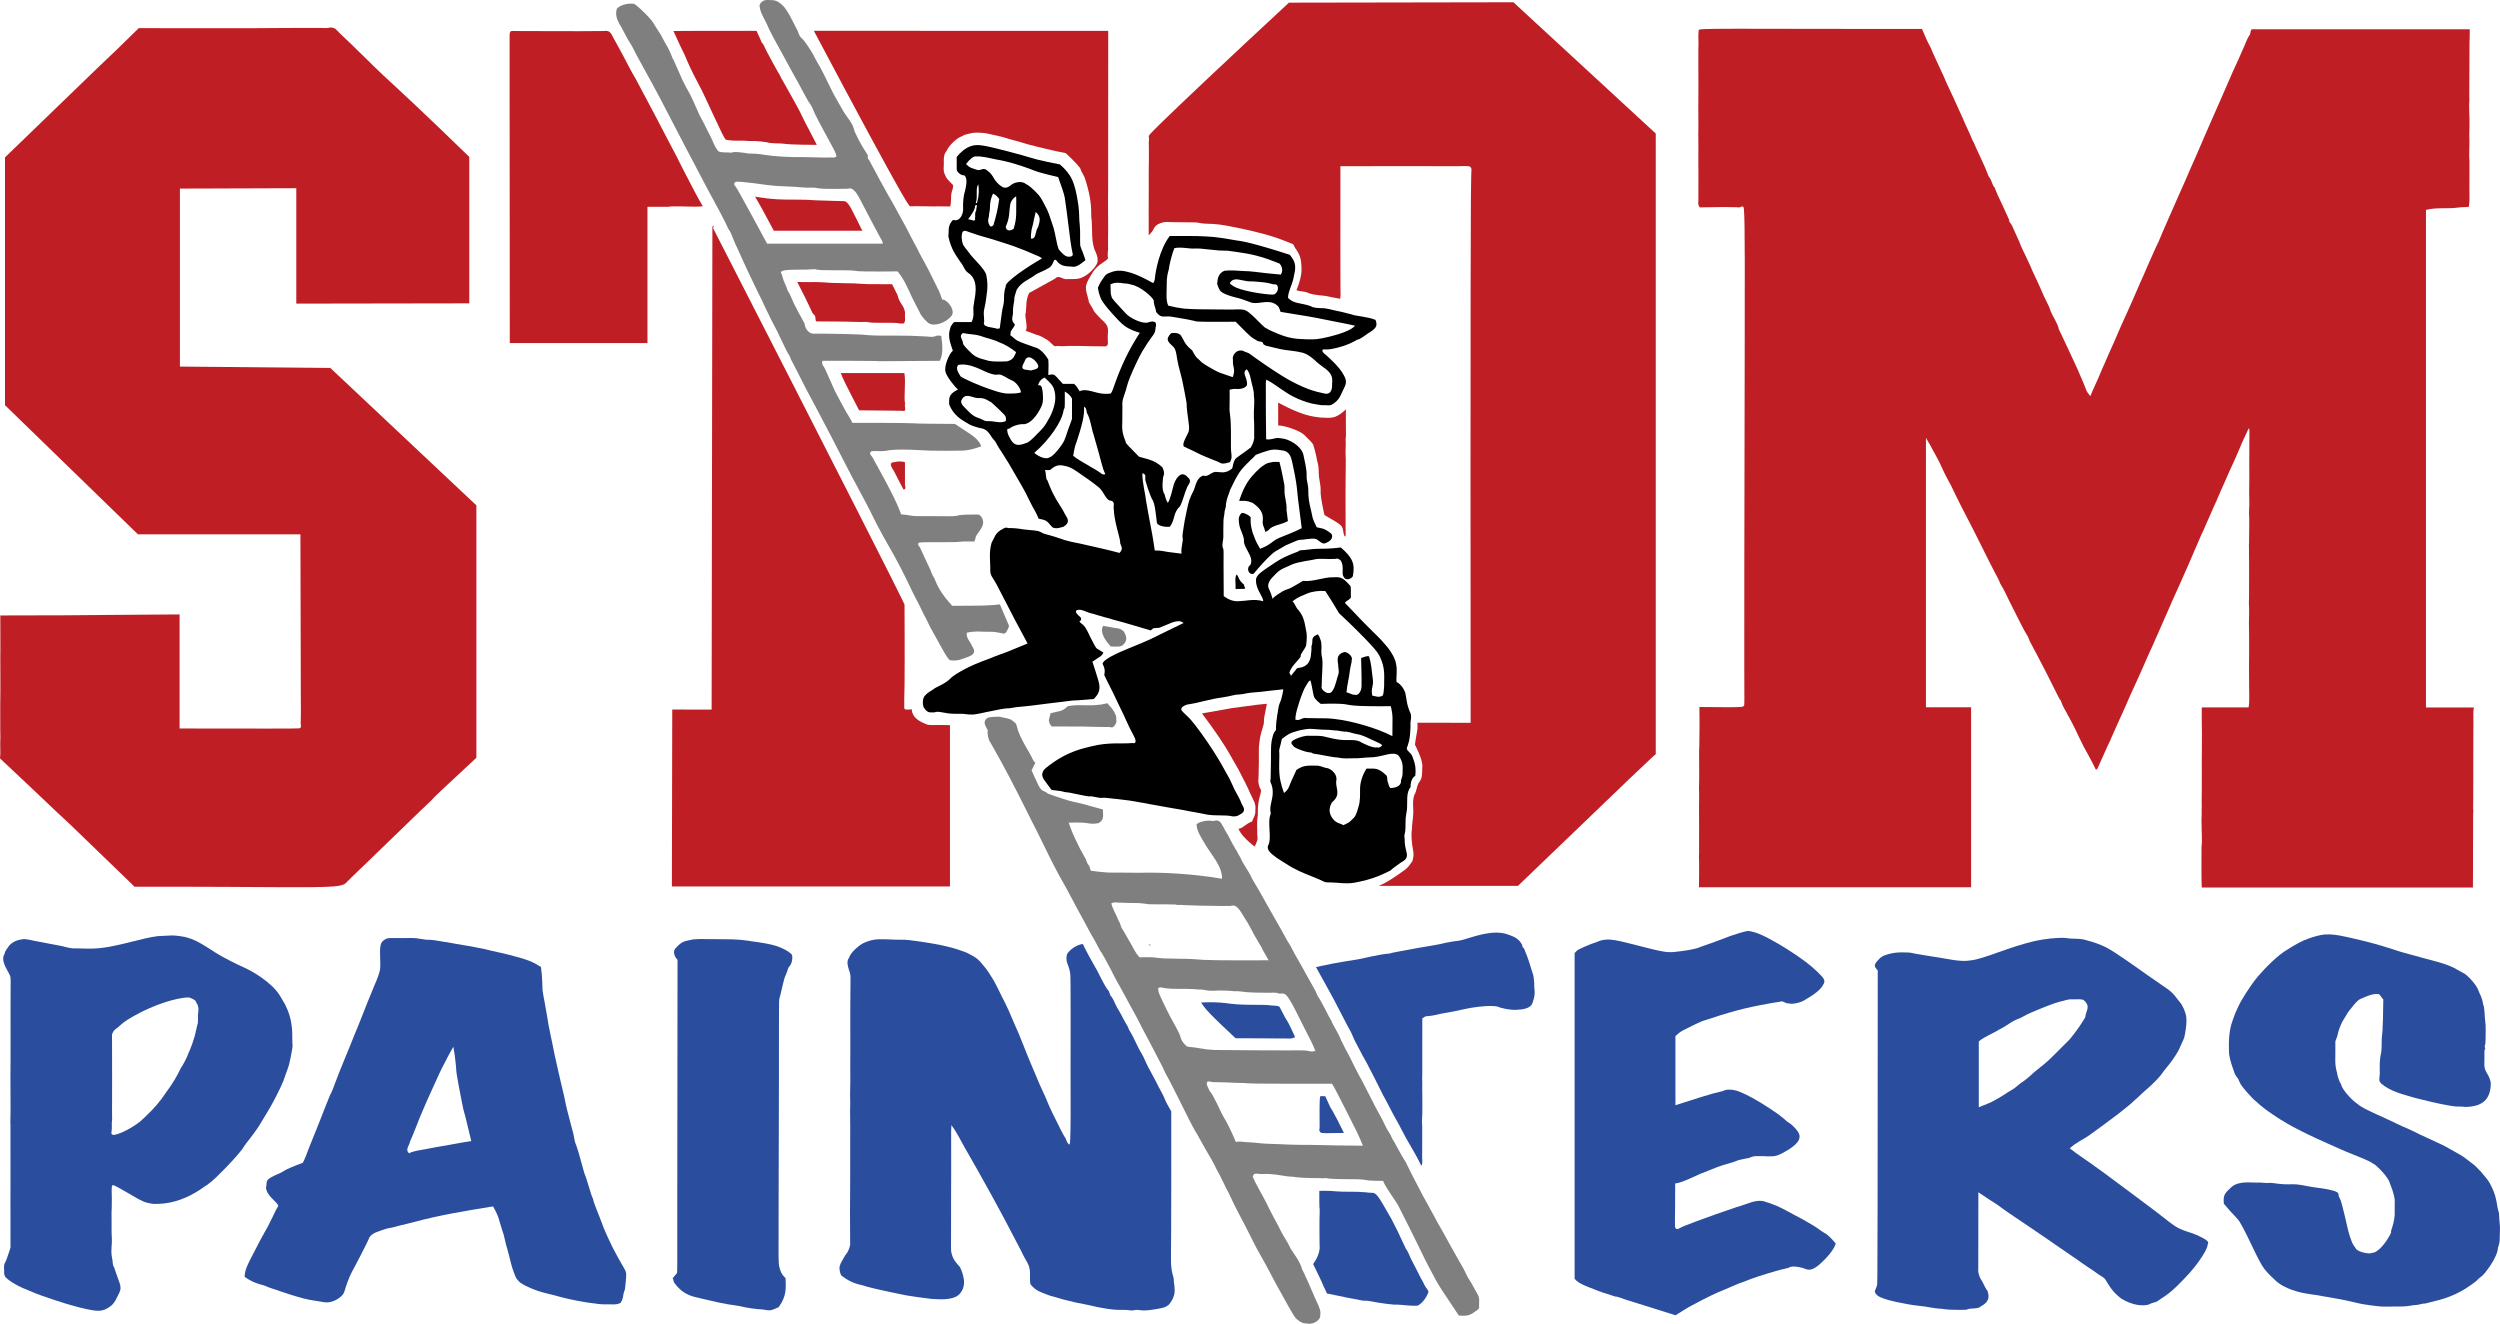<?xml version="1.0" encoding="UTF-8"?>
<!DOCTYPE svg PUBLIC "-//W3C//DTD SVG 1.1//EN" "http://www.w3.org/Graphics/SVG/1.1/DTD/svg11.dtd">
<!-- Creator: CorelDRAW -->
<svg xmlns="http://www.w3.org/2000/svg" xml:space="preserve" width="59.409mm" height="31.458mm" version="1.1" style="shape-rendering:geometricPrecision; text-rendering:geometricPrecision; image-rendering:optimizeQuality; fill-rule:evenodd; clip-rule:evenodd"
viewBox="0 0 5940.92 3145.79"
 xmlns:xlink="http://www.w3.org/1999/xlink"
 xmlns:xodm="http://www.corel.com/coreldraw/odm/2003">
 <defs>
  <style type="text/css">
   <![CDATA[
    .fil3 {fill:black}
    .fil0 {fill:#2B4D9E}
    .fil2 {fill:#7F7F7F}
    .fil1 {fill:#BF1F24}
   ]]>
  </style>
 </defs>
 <g id="Layer_x0020_1">
  <g id="_1525219240272">
   <path class="fil0" d="M5938.67 2884.39c0.09,13.85 3.03,29.23 2.04,41.05 -1.03,17.03 1.41,23.64 -4.88,40.14 0.36,8.81 -7.18,26.06 -17.48,41.21 -4.35,6.47 -9.79,13.82 -13.74,18.61 -9.2,11.01 -9.1,7.6 -15.18,13.97 -3.71,4.25 -10.76,9.88 -23.07,17.9 -11.86,8.43 -24.94,15.67 -43.35,23.16 -18.2,7.3 -32.07,10.28 -52.26,15.27 -8.63,3.21 -10.05,1.03 -19.63,3.69 -2.39,1.15 -13.92,2.42 -16.59,2.33 -8.95,1.06 -8.35,1.74 -14.28,2.25 -12.46,1.28 -32.44,0.53 -47,0.99 -4.88,0.1 -9.81,0.21 -17.7,-0.46 -7.89,-0.67 -18.75,-2.11 -25.36,-3.03 -14.8,-2.14 -11.53,-1.57 -17.2,-2.58 -20.11,-4.32 -23.84,-5.33 -38.98,-8.79 -9.83,-2.11 -20.88,-4.19 -28.19,-5.29 -2.83,-0.63 -21.02,-3.93 -25.68,-4.43 -3.43,-0.57 -8.94,-1.86 -13.67,-2.64 -1.76,0.08 -12.66,-1.53 -25.07,-3.74 -11.63,-1.48 -53.9,-10.11 -76.23,-33.2 -15.13,-14.03 -23.32,-22.73 -30.4,-34.72 -7.57,-12.16 -21.22,-41.07 -33.42,-66.55 -5.11,-10.57 -8.57,-17.27 -10.94,-21.61 -7.85,-13.09 -6.4,-12.28 -11.04,-18.53 -2.29,-2.92 -6.08,-7.08 -8.56,-9.66 -5.34,-5.11 -14.94,-16.08 -26.2,-29.27 -1.71,-21.22 1.45,-24.14 19.65,-40.93 19.54,-14.31 45.17,-8.39 65.53,-9.37 9.58,0.88 22.72,1.49 24.52,0.69 13.98,0.81 18.09,2.62 32.7,3.29 16.42,0.93 24.13,-1.37 42.52,1.97 7.7,1.77 22.5,4.03 28.56,5.15 7.66,1.54 26.61,2.27 49.39,9.01 4.38,2.43 10.29,1.91 10.07,11.93 2.93,6.96 4.22,7.17 6.52,16.15 4.2,13.84 11.04,44.1 14.35,58.68 1.35,5.75 3.07,12.73 5.17,19.37 4.95,14.22 6.27,20.06 14.31,29.69 1.9,8.03 32.43,15.47 38.78,11.11 14.52,0.03 34.71,-25.29 45.43,-48.07 -0.96,-2.92 0.75,-6.59 2.49,-11.98 1.4,-3.61 4.26,-14.97 5.65,-25.59 0.9,-7.26 0,-17.26 0.42,-30.22 0.08,-4.23 0.13,-5.31 0.13,-7.34 0.53,-3.9 -2.73,-21.01 -11.49,-41.84 -2.6,-9.18 -9.94,-17.92 -14.57,-23.53 -2.12,-2.68 -10.39,-11.79 -20.48,-20.55 -20.02,-12.4 -16.63,-9.1 -27.32,-14.41 -5.79,-2.5 -15.53,-6.4 -23.7,-9.63 -8.16,-3.23 -14.78,-5.8 -28.16,-11.65 -13.39,-5.84 -33.56,-14.95 -45.15,-20.19 -11.58,-5.26 -14.57,-6.64 -17.59,-8.01 -4.5,-1.76 -25.46,-12.32 -32.81,-15.78 -6.3,-2.9 -29.96,-15.28 -51.72,-28.86 -12.92,-8.09 -25.2,-16.71 -33.74,-23.05 -8.53,-6.35 -13.33,-10.44 -15.9,-12.76 -5.47,-5.26 -4.48,-4.42 -7.58,-6.89 -3.52,-2.25 -13.63,-12.91 -22.39,-22.97 -5.36,-6.16 -10.06,-11.98 -12.87,-16.21 -7.48,-13.06 -4.21,-12.34 -11.03,-19.52 -6.44,-10.72 -5.1,-11.94 -8.6,-20.72 -4.45,-12.79 -8.91,-27.26 -8.94,-39.8 -0.46,-21.93 -0.27,-48.84 8.49,-71.73 2.49,-7.5 5.29,-15.03 7.32,-20.01 5.42,-12.42 4.61,-9.83 6.88,-15.03 3.95,-9.46 25.45,-45.58 46.14,-70.51 17.21,-20.04 47.63,-51.33 71.47,-64.68 16.75,-10.73 33.61,-20.19 49.57,-25.62 12.28,-4.14 22.58,-7.54 36.89,-9.36 14.04,-0.15 14.15,-0.62 25.46,0.74 6.51,0.84 16.13,2.47 32.86,6.21 16.73,3.73 40.58,9.57 57.12,14.01 16.53,4.43 25.75,7.47 31.75,9.39 14.43,4.57 10.55,3.09 15.25,4.64 3.98,1.28 13.88,4.74 21.9,7.03 8.79,2.19 14.36,3.83 26.21,7.18 7.6,2.14 16.94,4.7 23.66,6.52 6.72,1.8 10.82,2.86 19.66,5.23 8.84,2.39 22.44,6.1 32.44,9.43 10,3.34 16.41,6.27 21.97,9.11 5.56,2.85 10.26,5.6 13.21,7.33 11.08,6.38 8.99,4.04 16.24,9.79 9.11,7.44 21.66,22.08 26.67,32.36 5.62,15.33 10.29,18.96 12.88,37.39 3.99,6.62 3.29,28.32 4.77,37.96 1.15,8.41 1.35,11.78 1.3,22.79 -0.12,11.04 -0.19,15.31 -0.26,21.58 -0.07,3.54 -0.22,8.38 -0.51,11.4 -4.12,9.47 2.58,9.93 -1.98,14.46 -0.47,7.1 -0.15,10.19 -0.21,20.76 0.68,8.52 -3.35,18.97 5.84,34.15 4.47,6.84 8.32,16.15 9.18,22.75 0.28,9.58 -0.34,37.09 -23.01,49.39 -7.7,4.48 -17.87,7.48 -35.85,8.26 -5.63,-0.82 -15.42,-1.09 -19.64,-1.05 -7.72,0.54 -36,-4.79 -62.19,-10.91 -15.85,-3.65 -31.5,-7.53 -40.12,-9.8 -8.63,-2.27 -10.23,-2.92 -13.55,-3.95 -10.99,-3.87 -42.8,-10.09 -66.34,-30.14 -5.87,-7.42 -3.61,-7.55 -3.9,-14.61 2.55,-11.5 -1.63,-32.14 3.58,-56.12 1.24,-3.98 1.76,-13.75 1.85,-23.92 -0.83,-14.3 2.55,-25.05 2.51,-46.15 0.91,-9.88 0.64,-34.6 1.31,-58.71l-9.46 -12.29c-14.08,-3.32 -29.66,4.69 -42.74,10.05 -5.08,1.51 -10.66,6.64 -17.98,15.34 -7.13,8.56 -15.81,19.34 -18.38,25.13 -4.49,7.85 -8.29,12.58 -12.06,21.29 -2.45,5.59 -5.07,13.05 -6.64,18.38 -3.03,17.08 -6.75,16.61 -6.67,24.42 0.34,5.32 -0.19,30.95 -0.15,44.47 0.01,9.62 2.05,20.28 4.14,27.25 0.32,3.81 2.87,16.52 9.69,27.51 1.33,6.65 6.84,15.39 18.72,28.6 11.52,12.65 18.4,16.29 23.24,20.42 2.42,1.86 5.72,4.28 13.78,8.52 8.06,4.25 20.89,10.3 28.58,13.82 7.68,3.52 10.24,4.5 17.93,8.03 7.67,3.53 20.49,9.6 28.2,13.3 7.72,3.7 10.33,5.01 13.73,6.51 3.41,1.51 7.58,3.22 13.33,5.75 5.75,2.54 13.08,5.93 17.15,7.97 4.07,2.05 4.88,2.74 10.36,5.36 12.31,5.8 35.92,16.17 48.36,22.34 3.63,1.73 7.37,3.22 14.22,6.92 6.85,3.71 16.9,9.4 23,12.88 15.07,8.8 12.01,6.46 19.91,11.76 6.55,4.6 12.54,9.55 22.05,16.78 1.5,0.45 10.56,8.83 19.23,18.2 13.97,17.26 14.58,16.04 21.56,28.12 3.69,6.55 8.28,16.06 11.46,25.81 3.18,9.75 4.93,19.76 5.84,25.24 1.53,10.01 1.52,9.32 3.04,14.41 0.65,1.99 1.28,3.49 1.65,6.91z"/>
   <path class="fil0" d="M4955.58 2416.7c0.28,-13.55 14.02,-24.3 -3.26,-39.38 -4.01,-4.42 -20.8,-1.86 -27.22,-2.6 -5.42,-0.78 -16.77,1.84 -20.06,3.17 -8.86,2.21 -12.49,2.69 -23.54,6.52 -12.18,4.27 -28.35,10.69 -34.96,13.55 -7.66,3.27 -23.75,8.9 -45.05,21.04 -23.76,8.38 -26.82,15.87 -52.94,28.86 -10.08,6.87 -32.21,15.09 -46.23,26.88l0 156.41c15.5,-6.15 29.15,-11.29 35.52,-15.3 4.81,-2.47 15.57,-8.35 26.99,-15.85 7.94,-5.83 13.79,-8.26 23.28,-14.77 3.2,-2.52 9.49,-8.42 16.25,-13 3.32,-1.87 10.87,-7.45 19.26,-14.95 5.54,-5.44 16.13,-14.39 27.88,-23.62 6.09,-4.82 10.56,-8.23 19.07,-16.3 8.53,-8.08 21.1,-20.82 28.78,-28.59 16.9,-17.32 13.39,-12.61 19.69,-19.73 6.98,-8.43 18.61,-23.86 22.9,-30.4 4.93,-8.05 9.51,-13.97 13.64,-21.94zm263.73 517.83c6.32,2.71 13.63,6.31 18.18,8.82 15.82,9.84 8.15,10.46 8.26,17.27 -1.41,7.42 -10.31,22.63 -20.62,36.98 -5.67,8.02 -11.52,15.75 -21,26.4 -9.48,10.67 -22.59,24.26 -32.18,33.47 -24.67,23.33 -29.37,22.92 -46.24,35.47 -6.95,2.8 -12.81,3.21 -20.05,7.3 -11.9,3.43 -36.65,3.05 -65.09,-14.47 -18.49,-14.9 -24.54,-23.61 -37.98,-46.01 -6.89,-7.07 -9.47,-6.8 -14.79,-10.66 -5.04,-3.33 -11.75,-8.25 -15.66,-11.13 -1.24,-0.77 -13.27,-8.49 -23.47,-15.71 -4.8,-3.38 -7.44,-5.44 -16.08,-11.43 -8.65,-5.98 -23.31,-15.88 -34.12,-23.28 -21.94,-15.01 -24.87,-17.37 -32.45,-22.48 -12.5,-8.37 -25.84,-17.52 -41.14,-28.02 -17.01,-11.7 -37.46,-25.26 -52.17,-35.25 -10.57,-7.21 -20.65,-14.76 -26.23,-18.83 -5.32,-3.31 -25.61,-16.42 -45.15,-29.62 -0.07,56.63 -0.14,113.27 -0.18,143.19 -0.03,29.94 -0.03,33.16 -0.04,35.69 -1.25,11.3 2.36,22.56 7.96,30.82 3.76,5.2 9.87,21.05 13.81,23.97 2.47,9.58 9.05,24.38 -16.28,37.71 -5.68,7.1 -27.63,2.7 -32.96,7.67 -1.91,0.2 -5.17,0.35 -13.29,0.34 -8.13,0 -21.12,-0.18 -29.07,-0.59 -18.82,-1.59 -15.95,-2.36 -22.9,-2.28 -15.71,-1.02 -29.37,-5.14 -49.26,-6.85 -12.48,-1.25 -31.7,-4.46 -51.38,-8.74 -15.15,-3.47 -25.78,-5.61 -39.37,-11.67 -6.89,-2.88 -11.33,-7.43 -13.37,-13.14 2.46,-8.52 5.56,-12.03 5.91,-18.31 0.08,-0.65 0.21,-1.52 0.38,-17.42 0.17,-15.9 0.38,-46.82 0.57,-170.6 0.18,-123.77 0.35,-340.38 0.36,-557.01 -9.79,-10.34 -9.56,-13.96 2.66,-26.51 2.7,-3.95 11.86,-9.39 15.95,-10.1 7.19,-2.99 24.77,-7.45 47.39,-6.08 2.85,-0.25 8.11,-0.1 13.85,0.91 2.33,0.43 3.45,0.88 10.45,2.18 13.89,2.59 38.06,6.34 52.38,8.56 19.54,2.56 53.33,11.7 77.9,7.15 14.03,-1.02 41.64,-10.37 67.82,-19.92 25.69,-9.02 51.45,-18.06 81.75,-25.37 15.6,-3.59 30.14,-5.61 40.27,-6.7 25.21,-2.05 29.59,-2.1 41.95,-0.48 11.64,1.91 30.1,-0.79 47.3,5.78 5.14,1 17.97,4.89 31.84,10.68 8.57,3.63 17.22,8.01 32.34,17.72 15.12,9.73 36.71,24.79 49.47,33.78 12.77,8.99 16.73,11.9 26.24,18.58 9.51,6.68 24.57,17.14 34.82,24.16 16.25,11.16 22.05,14.45 31.55,25.75 4.66,5.65 7.47,10.29 11.81,15 5.46,5.61 14.07,23.75 15.34,35.16 0.69,5.51 0.71,12.17 0.04,19.6 -0.66,7.43 -2.02,15.62 -2.9,20.47 -2.69,12.24 -1.23,7.82 -3.87,14.11 -4.14,8.74 -7.05,16.32 -10.43,23.1 -1.55,4.16 -11.13,19.52 -21.26,32.96 -7.63,10.16 -12.91,15.37 -17.24,21.76 -4.07,7.16 -21.57,26.13 -40.92,42.47 -13.09,11.19 -16.83,16.47 -28.08,25.38 -2.11,2.95 -19.97,17.74 -36.61,30.55 -25.49,18.96 -50.69,38.14 -69.49,51.23 -12.7,9.17 -30.68,16.45 -46.07,30.87 15.93,12.45 35.28,25.46 52.93,37.78 14.59,10.5 13.47,10.05 23.09,16.67 4.92,3.52 11.88,8.7 23.15,17.08 11.28,8.37 26.87,19.96 46.1,34.25 19.23,14.29 42.1,31.31 57.86,43.33 30.01,22.71 38.79,31.71 56.05,40.93 15.99,7.77 29.41,10.02 41.66,15.61z"/>
   <path class="fil0" d="M4312.69 2914.52c15.03,9.76 15.02,11.07 23.05,15.54 6.46,2.93 15.85,12.06 26.34,24.64 -0.09,5.18 -6.22,15.07 -14.06,25.15 -4.47,5.59 -9.45,10.74 -12.22,13.53 -2.78,2.79 -3.34,3.22 -4.05,3.95 -5.62,5.19 -24.67,26.14 -40.8,18.19 -3.54,-1.8 -31.1,-10.03 -40.02,-3.01 -3.4,1.04 -7.51,2.11 -11.23,2.93 -3.71,0.83 -7.05,1.42 -18.49,4.66 -11.43,3.23 -30.98,9.12 -44.65,13.65 -13.67,4.53 -21.46,7.73 -26.66,9.81 -5.19,2.08 -7.78,3.07 -9.67,3.68 -2.71,0.26 -25.56,10.11 -43.63,17.97 -15.11,5.6 -41.84,18.49 -74.93,36.32 -9.82,4.9 -23.41,13.42 -40.02,24.07 -20.73,-6.6 -41.47,-13.17 -55.93,-17.67 -33.51,-10.25 -42.05,-13.42 -57.64,-17.96 -11.35,-3.35 -24.73,-9.62 -29.3,-8.74 -1.71,-0.43 -14.34,-4.85 -25.18,-8.23 -8.85,-2.43 -19.2,-6.63 -35.92,-13.32 -3.25,-1.19 -14,-5.19 -24.19,-11.05 -5.14,-3.05 -8.68,-6.15 -11.65,-9.75l0 -773.98c4.51,-4.38 4.25,-5.65 10.86,-9.23 6.35,-3.3 16.48,-7.48 22.08,-9.79 3.28,-1.97 21.82,-7.68 25.53,-9.72 3.04,-1.37 15.45,-4.63 27.59,-3.17 10.07,0.42 30.78,5.3 55.48,11.71 12.11,3.12 23.75,6.14 35.92,9.16 26.04,6.37 42.95,10.42 59.5,8.31 9.26,-0.81 21.45,-2.46 31.15,-4.07 21.55,-3.71 23.97,-5.16 31.77,-8.18 4.63,-1.72 12.37,-4.3 23.04,-8.08 10.67,-3.8 24.28,-8.81 32.63,-12 8.35,-3.2 11.45,-4.6 18.25,-6.87 10.89,-3.25 28.36,-9.93 40.07,-10.73 22.52,3.74 43.57,15.11 73.53,32.46 13.8,8.19 28.79,17.81 41.91,26.81 13.13,9.01 24.38,17.4 33.8,25.36 9.41,7.98 16.98,15.52 21.62,20.43 11.57,11.19 9.9,17.14 5.4,23.52 -2.01,5.77 -12.38,15.62 -22.78,22.79 -5.66,3.94 -12.11,7.73 -15.89,9.94 -3.77,2.21 -4.87,2.85 -6.06,3.61 -2.85,2.81 -26.25,11.04 -37.07,7.1 -3.36,2.45 -15.68,-7.68 -19.51,-3.92 -1.06,0.24 -2.56,0.44 -5.04,0.76 -2.48,0.31 -5.93,0.76 -19.77,3.22 -13.83,2.46 -38.06,6.96 -60.7,12.39 -22.65,5.43 -43.71,11.8 -58.06,16.28 -14.35,4.5 -21.98,7.11 -27.06,8.83 -11.77,4.05 -10.22,2.99 -14.94,4.74 -13.97,6.01 -15.62,6.79 -32.86,15.55 -8.38,4.97 -15.46,5.76 -26.76,16.47 -1.33,1.13 -2.69,2.27 -4.07,3.41l0 164.38c24.35,-7.84 48.74,-15.58 61.97,-19.68 13.24,-4.11 15.33,-4.58 18.13,-5.39 5.47,-2.49 32.88,-7.46 38.77,-11.18 6.48,-1.28 15.85,-1.23 25.64,1.52 5.88,1.63 12.55,4.28 22.04,8.89 9.49,4.62 21.8,11.19 36.17,19.93 14.38,8.75 30.82,19.66 40.62,26.66 21.65,15.96 18.94,16.93 26.32,20.85 3.16,1.29 28.24,22 25.19,34.66 -0.53,10.8 -13.65,21.08 -24.41,28.27 -13.94,8.27 -25.18,15.2 -36.09,16.54 -12.86,1.27 -24.5,-0.34 -32.02,-0.11 -6.81,0.24 -14.61,-1.08 -23.52,2.79 -1.97,2.31 -28.45,4.96 -34.68,9.12 -15.96,6.06 -25.76,7.02 -44.38,14.06 -17.78,6.82 -23.04,9.4 -32.64,13.12 -14.03,4.25 -48.71,24.16 -67.63,25.88 -0.08,25.13 -0.21,50.25 -0.33,64.49 -0.12,14.24 -0.24,17.58 -0.28,21.85 -0.05,4.27 -0.02,9.47 0.12,12.91 -0.3,8.2 2.8,12.58 14.09,5.37 1.97,-1 3.52,-1.79 8.21,-3.73 4.7,-1.94 12.54,-5.04 29.61,-11.31 22.24,-8.42 65.73,-23.84 94.97,-33.54 27.55,-7.71 42.46,-17.48 62.74,-14.13 28.02,8.38 37.05,13.03 60.38,25.5 4.49,2.49 8.14,4.55 12.13,6.61 4,2.06 8.35,4.14 17.83,9.38 9.49,5.25 24.09,13.68 32.34,18.82z"/>
   <path class="fil0" d="M3642.27 2313.03c2.48,5.03 4.29,24.84 3.61,30.74 2.3,18.42 0.83,25.4 -4.12,39.56 -4.24,13.81 -24.69,15.67 -37.77,16.3 -13.09,1 -36.81,-3.46 -45.2,-7.62 -14.56,-3.1 -40.21,-0.84 -63.49,3.01 -10.41,1.85 -22.02,4.51 -31.14,6.48 -19.76,4.28 -24.18,4.61 -33.63,6.36 -12.69,2.05 -22.24,5.72 -37.36,6.82 -5.91,-0.7 -8.83,2.68 -13.2,5.32 -0.05,23.43 -0.07,46.86 -0.08,61.58 -0.01,14.73 0.01,20.75 -0.02,27.75 -0.29,18.75 0.44,37.85 -0.28,54.41 0.68,12.98 -0.24,24.42 0.29,33.7 -0.13,11.94 0.94,45.49 -0.82,68.02 0.15,4.86 0.69,7.04 0.66,13.71 -0.01,3.94 -0.02,22.58 -0.04,39.71 -0.03,9.65 -0.09,17.42 -0.11,23.71 -0.66,14.11 2.27,19.56 -1.85,27.94 -8.35,-17.33 -16.5,-31.74 -25.94,-47.89 -14.49,-23.73 -24.49,-46.02 -33.86,-61.84 -11.22,-19.61 -20.16,-38.66 -31.58,-59.11 -6.11,-11.96 -13.15,-26.32 -20.16,-40.26 -7.01,-13.92 -13.98,-27.43 -18.35,-35.55 -4.38,-8.11 -6.14,-10.84 -9.63,-17.21 -5.32,-9.84 -13.16,-24.79 -18.36,-34.86 -3.13,-6.26 -5.76,-13.76 -9.42,-21.03 -4.34,-7.6 -14.86,-27.37 -24.87,-47.11 -5.92,-11.52 -11.57,-22.34 -15.15,-29.16 -3.59,-6.83 -5.14,-9.66 -11.99,-22.07 -6.84,-12.42 -19,-34.43 -31.18,-56.42 15.66,-3.34 31.34,-6.55 40.71,-8.34 19.33,-3.48 18.61,-3.22 28.53,-5.04 12.84,-2.16 21.78,-3.1 34.69,-5.75 7.79,-1.57 17.51,-3.82 25.68,-5.58 24.14,-5 30.69,-5.99 46.04,-7.52 0.78,-0.64 10.1,-2.73 18.33,-4.17 11.92,-1.94 27.37,-5.16 46.8,-8.7 18.47,-3.38 37.05,-5.87 51.1,-8.86 4.92,-1.08 9.93,-2.4 16.91,-3.83 12.18,-2.57 25.53,-4.24 31.58,-4.92 5.63,-1.03 13.86,-3.26 17.22,-4.61 23.15,-6.75 64.51,-21.39 96.82,-10.67 9.32,4.09 26.58,6.38 36.33,26.82 -1.92,5.47 3.35,2.09 6.26,13.73 7.29,16.18 12.98,37.08 18.04,52.45z"/>
   <path class="fil0" d="M3376.27 3037.02c1.85,2.47 7.52,13.31 8.51,16.17 5.59,9.8 6.51,9.01 10.01,16.19 -4.72,14.45 -14.71,27.25 -25.94,33.43 -19.48,0.92 -33.4,-2.15 -49.42,-2.61 -3.29,0.62 -14.48,-0.43 -25.39,-1.93 -13.72,-2.02 -13.43,-1.9 -20.23,-2.95 -9.79,-1.49 -23.92,-5.15 -31.25,-4.24 -8.49,-0.59 -11.5,-1.88 -16.8,-2.88 -3.34,-0.63 -8.39,-1.37 -20.73,-3.76 -12.35,-2.4 -31.99,-6.44 -51.59,-10.64 -2.92,-6.37 -6.23,-12.84 -8.85,-18.75 -3.84,-10.52 -15.24,-32.25 -24.15,-51.34 12.65,-17.08 16.89,-33.33 15.36,-45.28 -0.37,-18.97 -0.2,-36.29 -0.26,-59.51 -0.15,-6.42 1.34,-26.06 -0.03,-28.96 -0.38,-4.87 -0.38,-23.02 -0.35,-40.06 25.33,-0.45 33.67,0.59 43.76,1.44 14.12,0.9 33.77,0.55 46.21,0.79 7.04,0.22 16.02,0.84 21.02,1.29 10.87,1.61 12.27,0.67 17.54,1.29 5.38,1.61 8.8,5.34 15.17,14.86 4.08,6.23 9.41,15.44 13.82,23.1 13.45,23.31 15.99,27.41 21.91,39.85 9.48,17.99 15.04,31.92 26.06,54.45 8.8,12.62 8.05,17.36 15.47,30.64 5.44,11.18 12.41,23.1 16.37,31.85 1.38,2.87 2.72,5.66 3.78,7.56z"/>
   <path class="fil0" d="M3172.69 2651.27c6.03,10.44 5.76,10.73 10.19,19.52 2.62,5.27 6.72,13.39 10.84,21.49 -11.97,0.1 -23.93,0.22 -30.64,0.33 -13.58,0.15 -12.94,0.72 -21.84,-0.36 -3.76,0.4 -7.71,-6.53 -5.54,-10.19 0.58,-0.54 -0.15,-21.06 0.11,-24.71 -0.22,-12.14 -0.03,-18.49 0.19,-35.29 -0.02,-4.65 0.1,-12.51 1.7,-17.22 3.2,-0.21 6.33,0.23 11.67,0.18 4.36,9.17 7.11,15.63 11.75,25.86 3.69,5.11 6.64,10.88 11.57,20.39z"/>
   <path class="fil0" d="M3063.14 2433.68c4.01,8.77 9.43,18.7 14.38,30.91 -9.67,5.4 -16.81,2.67 -33.03,3.26 -9.82,-0.05 -23,-0.24 -41.63,-0.38 -18.62,-0.14 -42.7,-0.22 -66.77,-0.26 -23.03,-21.67 -46.06,-43.36 -59.7,-57.5 -13.64,-14.14 -17.87,-20.75 -22.1,-27.35 19.99,-1.22 41.78,-0.88 61.66,1.76 7.68,0.97 13.87,1.95 24.65,2.61 10.78,0.67 26.18,1 36.42,1.09 16.17,0.13 23.98,-0.27 37.74,0.79 7.45,1.52 19.02,0.19 25.48,3.54 4.75,7.95 6.44,12.18 11.49,21.62 1.71,4.46 7.99,12.94 11.41,19.91z"/>
   <path class="fil0" d="M2789.06 3037.71c0.33,20.93 9.89,36.19 -11.22,62.51 -9.56,7.54 -11.48,6.55 -22.49,9.29 -7.34,1.48 -17.82,3.09 -25.01,3.89 -24.28,2.6 -22.47,-2.62 -35.06,0.13 -4.66,1.51 -14.33,-0.22 -18.22,-0.62 -8.63,-0.55 -14.86,0.03 -20.4,-0.15 -20.63,-1.02 -31.49,-3.65 -47.89,-6.49 -9.73,-2.03 -22.15,-5.25 -33.5,-7.36 -5.07,-0.95 -9.39,-1.6 -18.26,-3.54 -8.87,-1.95 -22.27,-5.17 -31.25,-7.58 -13.26,-3.54 -16.52,-5.39 -25.09,-7.24 -5.94,-1.21 -17.91,-6.44 -22.25,-7.84 -5.4,-2.89 -16.58,-4.92 -28.72,-19.64 -3.09,-3.6 -1.74,-18.93 -2.05,-25.29 0.54,-23.36 -9.02,-28.84 -19.6,-52.29l-5.17 -10.1c-9.55,-18.66 -19.47,-37.13 -25.7,-49.04 -6.22,-11.91 -8.93,-17.15 -13.52,-25.69 -7.78,-14.42 -19.5,-35.79 -27.74,-51.09 -25.78,-46.54 -43.47,-78.18 -63.64,-112.92 -9.27,-16.72 -19.42,-37.06 -31.34,-53.14 -0.74,11.69 -0.74,17.64 -0.66,24.61 0.03,4.03 0,9.58 0.02,22.27 0.02,12.69 0.09,32.51 0.06,59.31 -0.04,26.8 -0.18,60.59 -0.25,85.14 -0.05,24.56 -0.04,39.91 -0.02,53.06 0.26,24.43 -0.58,38.09 0.09,55.01 2.8,15.47 6.93,22.91 21.34,38.5 5.62,12.98 6.08,14.6 8.5,26.48 3.35,14.81 -1.64,36.09 -19.92,44.31 -16.61,6.74 -33.64,5.8 -56.27,4.5 -23.14,-2.52 -45.17,-6.03 -59.71,-8.34 -12.22,-2.21 -28.29,-5.99 -36.28,-7.49 -17.69,-3.6 -35.31,-7.71 -45.76,-10.23 -10.44,-2.53 -13.7,-3.62 -16.07,-4.36 -10.98,-4.42 -27.87,-3.13 -56.04,-24.66 -4.12,-4.52 -7.06,-21.17 -3.34,-25.86 0.05,-3.21 9.72,-18.23 11.8,-22.56 9.05,-10.69 10.49,-19.43 11.92,-25.05 0.16,-1.93 -0.02,-4.25 -0.14,-14.86 -0.16,-12.92 -0.2,-37.91 -0.3,-60.57 0.07,-13.11 0.35,-39.35 0.34,-64.41 -0.02,-25.79 0.06,-35.88 0.1,-51.7 -0.03,-15.68 -0.15,-33.54 0,-46.54 0.09,-32.97 0.33,-46.4 -0.25,-79.99 0.29,-6.57 0.36,-8.64 0.38,-16.83 -1.02,-37.88 0.56,-38.79 0.19,-65.16 -0.07,-12.04 -0.18,-12.13 -0.16,-25.02 0.07,-21.44 0.41,-58.15 0.11,-90.1 -0.23,-33.9 0.14,-67.8 0.27,-87.39 0.13,-19.58 0.29,-24.87 0.24,-29.75 0.49,-11.48 -2.88,-18.63 -4.18,-22.43 -1.75,-6.03 -6.36,-19.03 1.02,-27.86 0.69,-7.97 22.87,-31.45 39.69,-36.9 9.89,-4.09 19.54,-6.06 29.46,-6.54 15.63,-0.16 17.63,-0.1 32.21,0.56 3.93,0.36 10.96,0.49 19.25,0.45 15,-0.44 26.53,1.39 49.51,4.64 15.13,2.26 34.08,5.37 46.15,7.76 27.31,6.07 28.65,7.07 37.96,9.56 10.46,3.68 21.87,7.16 27.97,10.3 8.3,5.51 20.09,7.6 34.73,26.56 9.03,11.26 7.93,9.12 14.25,18.5 5.89,8.99 14.83,23.06 19.15,32.61 3.46,6.56 12.06,23.71 15.13,30.36 2.48,4.89 8.37,16.28 13.63,28.09 4.95,11.41 8.38,19.12 12.43,29 4.6,10.89 8.78,19.82 11.22,25.53 8.42,21.05 16.5,40.34 22.35,55.77 7.41,17.15 13.82,33.58 22.02,52.21 1.65,4.11 6.79,16.32 12.46,28.41 4.33,8.67 7.81,17.05 12.61,28.64 2.51,6.04 4.65,11.13 10.56,23.43 5.93,12.3 15.63,31.82 21.26,42.69 9.26,17.82 8.93,14.8 10.99,19.54 1.05,3.72 2.93,8.97 7.64,13.59 2.9,-3.65 1.84,-3.87 2.72,-16.33 0.43,-10.63 0.78,-29.29 0.86,-55.97 0.08,-26.68 -0.13,-61.4 -0.15,-104.55 -0.02,-43.15 0.16,-94.75 0.16,-131.19 0,-36.44 -0.18,-57.72 -0.25,-72.24 -0.09,-14.52 -0.08,-22.27 -1.2,-29.31 -3.53,-20.54 -10.78,-23.11 -7.75,-40.42 -0.82,-5.74 20.13,-25.99 38.33,-26.8 3.53,7.44 6.76,13.98 9.62,19.12 0.35,0.88 8.88,16.82 16.67,30.45 5.6,9.66 9.25,15.9 14.28,26.54 6.67,12.18 11.2,22.78 17.72,31.61 6.71,6.05 4.54,13.88 9.67,17.24 5.87,8.35 6.35,13 13.39,25.92 3.28,5.95 6.47,10.64 9.85,17.23 1.21,2.38 8.88,17.34 15.69,28.56 3.23,9.69 8.93,16.09 10.04,19.53 5.26,8.58 12.34,27.09 23.96,46.45 3.79,5.46 7.09,15.98 14.27,29.52 8.4,16.27 19.56,35.64 23.88,45.32 5.32,10.91 11.09,19.27 15.96,31.63 2.12,5.93 7.93,16.29 14.99,28.31 0.1,109.11 0.08,218.23 -0.21,279.68 -0.28,61.46 -0.83,75.24 -0.06,86.28 1.2,16.4 4.82,25.79 6.02,30.83z"/>
   <path class="fil0" d="M2730.24 2244.68c0.11,-2.34 10.78,5.39 -0.13,0.62 0.02,-0.2 0.04,-0.4 0.13,-0.62z"/>
   <path class="fil0" d="M1870.96 2259.8c13.68,8.97 10.81,10.11 11.92,14.47 -0.3,6.05 0.18,14.92 -9.51,25.47 -2.4,8.74 -3.22,9.96 -5.71,16.13 -6.09,11.47 -10.66,41.91 -15.89,58.59 -0.14,0.72 -0.31,1.59 -0.43,8.48 -0.14,6.89 -0.23,19.79 -0.24,43.74 -0.01,23.95 0.07,58.96 -0.08,141.65 -0.16,82.67 -0.53,213.05 -0.74,290.16 -0.21,77.11 -0.24,100.97 -0.15,116.54 0.07,15.56 0.27,22.83 0.55,27.07 0.88,9.28 1.07,6.17 1.44,8.97 1.27,5.84 4.13,16.96 14.66,26.22 0.62,22.46 3.45,41.62 -16.34,68.86 -17.25,7.93 -19.76,9.47 -37.2,5.69 -15.2,-0.52 -40.87,-4.26 -53.09,-7.6 -3.42,-0.7 -8.46,-1.59 -12.32,-2.13 -7.84,-0.8 -23.55,-3.37 -41,-7.11 -15.65,-3.33 -28.62,-6.82 -41.67,-9.57 -15.11,-4.44 -40.09,-4.93 -63.66,-38.35 -1.81,-5.44 -0.72,-5.87 -3.09,-9.49l10.4 -12.31c0.4,-2.62 0.61,-5.26 0.66,-24 0.06,-18.73 -0.03,-53.57 0.03,-176.29 0.07,-122.72 0.3,-333.33 0.57,-543.93 -11.28,-12.43 -9.23,-23.44 -4.58,-27.84 16.72,-18.72 23.51,-16.58 42.47,-21.02 23.38,-1.49 19.41,-0.43 32.19,-0.53 8.83,0.16 36.03,-0.07 59.7,0.47 31.66,1.06 41.21,4.44 63.56,7.04 12.16,1.9 27.38,4.45 39.83,8.29 12.44,3.84 22.11,8.96 27.72,12.33z"/>
   <path class="fil0" d="M1098.78 2715c10.06,-1.67 14.32,-2.3 21.13,-3.37 -4.97,-21.6 -10.16,-43.17 -13.3,-55.24 -3.12,-12.08 -4.19,-14.67 -5.41,-19.7 -3,-13.35 -4.63,-23.93 -6.84,-34.4 -1.32,-6.5 -3.16,-15.57 -4.58,-23.67 -2.59,-17.32 -4.72,-23.71 -5.66,-36.47 0.14,-4.8 -2.36,-24.83 -3.58,-35.1 -0.76,-5.41 -1.93,-12.52 -3.25,-19.59 -7.96,13.83 -14.92,26.65 -20.31,37.82 -7.76,13.67 -16.49,33.67 -27.2,57.06 -11.68,25.46 -18.67,40.9 -26.88,60.71 -5.67,11.89 -18.27,47.26 -28.57,69.7 -0.63,8.3 -12.82,19.74 -1.98,27.8 10.93,-6.05 27.44,-7.25 38.53,-9.66 5.27,-1.01 12.83,-2.52 21.11,-4.04 13.47,-2.47 26.73,-4.58 34.86,-6.12 5.51,-1.08 19.39,-3.67 31.93,-5.73zm378.99 289.48c10.08,17.43 9.48,16.74 10.34,23.39 -0.05,12.24 -1.96,25.54 -3.12,36.21 -6.41,16.47 -2.02,19.11 -10.47,32.4 -13.89,5.59 -21.3,2.14 -34.89,3.15 -3.9,0.09 -6.98,0.18 -15.11,-0.66 -8.12,-0.84 -21.29,-2.6 -29.13,-3.74 -17.34,-2.82 -17.12,-3.08 -25.43,-4.53 -24.15,-4.6 -44.06,-10.13 -56.24,-13.47 -11.43,-2.73 -30.88,-7.16 -47.76,-14.12 -8.51,-3.43 -16.37,-7.3 -20.93,-9.75 -12.67,-7.81 -7.82,-4.14 -15,-11.59 -1.34,-1.62 -1.79,-2.57 -2.26,-3.31 -2.41,-1.56 -11.08,-26.43 -13,-34.51 -1.49,-5.55 -7.46,-31.32 -12.38,-46.65 -1.99,-7.38 -3.34,-16.16 -5.46,-23.29 -1.31,-4.06 -6.08,-17.99 -9.72,-31 -2.93,-12.2 -7.64,-21.99 -15.52,-36.18 -64.86,10.45 -128.26,21 -187.97,37.25 -11.86,3.21 -23.86,5.87 -30.5,7.49 -14.86,3.6 -8.91,2.39 -13.94,3.8 -14.87,3.88 -13.02,1.87 -24.62,5.65 -5.98,1.85 -13.98,4.6 -19.66,6.93 -10.97,4.03 -17.22,10.46 -18.9,16.84 -2.06,4.75 -5.75,12.02 -8.95,18.26 -4.14,8.36 -14.36,28.63 -24.52,47.64 -4.77,8.91 -8.22,14.99 -11.72,23.09 -3.5,8.09 -7.05,18.2 -9.01,24.08 -3.74,11.2 -2.94,11.6 -6.61,17.75 -10.84,13.66 -31.48,22.03 -45.89,18.74 -26.3,-4.56 -27.86,-3.9 -46.57,-8.39 -9.58,-2.41 -22.8,-6.33 -30.34,-8.66 -15.81,-5.09 -15.51,-5.15 -25.21,-8.34 -11.78,-4.55 -27.83,-8.59 -36.9,-13.19 -9.05,-3.38 -9.57,-2.36 -19.69,-6.16 -9.03,-2.9 -16.71,-6.67 -29.52,-15.51 1.22,-16.99 5.79,-24.96 13.37,-40.9 3.74,-7.48 8.51,-16.39 12.34,-23.68 11.88,-22.51 12.26,-24.46 20.68,-38.9 3.81,-5.96 12.65,-22.57 20.4,-38.95 6.87,-15.31 9.7,-19.9 13.51,-25.98 -3.72,-11.13 -27.05,-22.34 -29.5,-43.65 3.83,-11.28 -3.85,-16.91 16.24,-26.26 2.8,-2.47 15.8,-6.38 23.98,-11.73 7.58,-5.51 26.57,-13.06 47.38,-20.79 5.1,-9.25 9.68,-22.06 14.49,-34.93 14.21,-34.76 23.22,-57.81 30.73,-76.77 5.57,-13.92 12.48,-32.72 19.37,-48.79 6.01,-10.98 6.81,-14.92 11.85,-27.97 13.06,-35.92 31.7,-77.87 46.95,-117.2 2.76,-6.82 5.65,-13.58 9.74,-23.67 4.09,-10.09 9.42,-23.5 12.85,-32.29 5.94,-15.57 10.89,-27.46 17.9,-44.41 7.81,-20.67 13.62,-29.47 18.94,-49.36 2.24,-9.93 1.1,-18.51 0.99,-32.21 0.19,-10.63 -1.52,-20.46 2.05,-33.22 4.05,-8.65 13.98,-13.26 20.59,-13.18 4.44,0.08 38.21,-0.06 51.28,-0.16 17.48,-0.41 33.17,5.4 43.47,4.1 16.27,0.9 31.52,5.09 42.18,5.98 4.54,0.76 11.07,2.08 18.91,3.5 7.85,1.43 17.01,2.97 22.4,3.8 5.4,0.84 7.01,0.99 15.66,2.61 8.65,1.61 24.33,4.71 33.4,6.69 9.07,1.99 11.52,2.87 16.52,4.06 11.06,2.55 28.33,5.9 40.3,9.26 16.73,4.32 33.43,8.79 46,13.58 12.57,4.8 21.01,9.99 29.44,15.18 3.35,24.27 3,42.04 3.82,55.82 0.76,7.17 2.75,16.53 4.98,28.33 2.24,11.79 4.71,26.01 6.11,34.74 1.41,8.71 1.74,11.91 3.19,19.65 3.56,18.15 9.39,46.57 14.58,71.18 2.94,13.71 6.29,28.51 8.59,38.57 6.03,25.84 7.41,32.6 11.4,48.47 1.69,7.23 3.6,15.83 4.75,21.58 1.14,5.76 1.53,8.67 4.16,19.39 2.63,10.72 7.51,29.27 10.35,39.74 4.81,17.24 5.22,18.93 7.14,29.6 1.71,12.64 5,15.25 7.31,24.56 1.01,2.13 5.35,17.3 8.97,30.57 5.06,17.67 7.16,28.27 11.73,38.43 1.87,6.74 8.07,25.19 13.24,42.54 5.72,11.86 3.33,12.3 7.82,22.42 0.62,2.5 5.79,15.25 10.56,27.24 2.8,7.04 5.11,12.97 6.47,16.76 1.35,3.8 1.76,5.45 5.66,14.71 3.9,9.25 11.31,26.11 19.36,42.08 8.03,15.97 16.7,31.04 22,40.24z"/>
   <path class="fil0" d="M468.3 2438.09c2.64,-7.9 2.26,-12.51 2.24,-19.79 -1.11,-14.51 5.38,-21.37 -4.4,-36.63 -0.47,-6 -14.86,-10.91 -17.24,-11.28 -12.76,-0.54 -38.69,4.91 -61.84,13.01 -19.34,6.49 -44.23,17.05 -65.81,29.24 -14.41,8.04 -25.33,14.34 -36.09,24.31 -7.88,8.13 -14.53,8.32 -18.99,21.18 0.17,2.12 0.23,40.14 0.18,50.72 -0.24,4.79 0.2,34.97 0.07,48.92 -0.2,13.48 0.01,43.55 -0.07,60.37 0.07,8.46 -0.41,27.21 0.12,41.51 -1.94,13.64 0.58,16.19 -1.71,33.13 -1.42,1.27 4.68,6.12 7.8,3.76 5.8,-0.9 20.69,-5.14 44.96,-20.49 6.44,-4.49 7.65,-4.51 14.43,-10.09 6.66,-5.61 14.97,-13.66 21.37,-20.13 8.86,-8.16 26.93,-27.91 39.48,-47.26 4.37,-5.9 13.76,-18.86 22.25,-32.85 4.99,-8.29 9.05,-16.22 11.29,-20.7 3.65,-7.49 3.86,-7.97 6.88,-12.28 8.99,-15.14 11.56,-22.09 19.14,-40.62 1.57,-3.21 6.42,-16.19 9.87,-28.21 2.9,-10.18 3.69,-16.16 6.07,-25.82zm223.95 -6.11c3.45,21.33 1.71,28.71 2.68,48.74 1.72,5.31 -3.08,23.99 -4.54,33.53 -2.31,11.26 -3.11,15.95 -9.13,32.43 -2.1,5.02 -3.15,8.46 -5.47,15.26 -1.84,7.16 -13.55,32.24 -25.79,55.05 -11.16,20.78 -20.14,34.73 -27.82,47.58 -3.09,5.18 -6.17,10.55 -11.47,18.22 -5.28,7.68 -12.76,17.65 -17.06,23.2 -7.22,9.11 -9.06,11.14 -13.58,18.12 -1.58,2.49 -1.98,3.54 -5.63,8.27 -3.65,4.73 -10.53,13.16 -21.53,25.16 -11,12.01 -26.12,27.59 -36.83,37.88 -22.48,21.75 -29.98,23.43 -36.7,28.96 -20.3,14.08 -52.29,31.37 -89.24,35.46 -9.77,1.07 -14.2,0.9 -21.38,1.07 -2.27,0.46 -11.84,-0.82 -20.84,-3.29 -10.3,-2.28 -27.54,-13.07 -45.25,-23.45 -9.29,-5.46 -17.34,-10.05 -22.16,-12.62 -11.1,-4.96 -9.6,-6.4 -14.48,-4.09 -1.57,8.56 0.3,28.87 -0.41,41.26 0.14,3.73 -0.06,18.71 -0.57,22.72 -0.09,11.83 -0.04,13.4 0.13,24.96 0.16,8.5 -0.07,11.56 -0.02,18.9 0.02,10.07 0.71,15.66 0.76,20.91 -0.09,9.64 -0.6,13.92 -0.89,18.36 -0.14,5.16 -1.13,13.97 1.46,25.83 1.91,4.93 0.18,16.23 4.52,20.49 -0.35,-0.8 5.1,15.39 9.76,28.48 9.37,22.96 5.72,26.41 -0.81,39.99 -4.32,7.63 -5.81,13.77 -14.53,22.51 -12.1,9.55 -21.3,13.29 -33.19,12.92 -7.89,-0.17 -15.73,-1.51 -27.39,-4 -11.67,-2.48 -27.15,-6.39 -47.25,-12.52 -20.1,-6.13 -44.82,-14.49 -58.61,-19.38 -13.79,-4.91 -16.66,-6.37 -20.84,-8.18 -17.72,-7.44 -28.94,-10.78 -49.38,-23.38 -5.92,-3.77 -10.35,-7.3 -13.23,-10.05 -8.47,-5.73 -4.83,-19.92 -5.92,-24.61 -0.18,-3.19 -0.25,-7.81 2.81,-13.02 1.81,-2.13 7.19,-18.32 12.49,-34.46 0,-31.67 -0.02,-63.33 -0.05,-82.14 -0.02,-18.82 -0.06,-24.78 -0.07,-32.14 -0.03,-11.95 0.05,-26.98 0.12,-40.87 0.09,-19.52 -0.02,-39.03 -0.01,-52.68 0.03,-20.57 0.03,-27.69 -0.07,-36.43 0.08,-2.65 0.17,-18.56 0.03,-33.94 -0.18,-11.57 0.46,-13.36 -0.32,-18.45 1.32,-27.91 -0.42,-98.88 0.51,-149.34 -0.18,-33.56 0.33,-86.73 -0.01,-120.84 -0.07,-16.01 0.05,-32.01 0.1,-42.25 -0.01,-21.65 0.63,-26.65 -0.49,-34.43 0.18,-7.96 -26.47,-37.07 -13.59,-55.16 -0.11,-5.31 7.01,-14.12 11.24,-20.04 8.01,-8.37 19.01,-13.16 30.38,-14.31 9.4,-2.13 24.26,3.29 39.97,5.7 17.81,3.33 39.68,7.7 54.52,10.36 30.62,8.48 29.61,4.52 49.3,5.76 5.73,0.16 11.96,0.38 21.39,0.2 9.44,-0.17 22.08,-0.74 41.52,-4.26 19.44,-3.52 45.66,-10 60.64,-13.76 14.97,-3.74 18.67,-4.77 26.36,-6.45 7.69,-1.69 19.36,-4.05 28.41,-5.14 29.35,-0.84 33.16,-3.95 64.27,1.93 0.82,0.22 1.53,0.34 5.94,1.58 4.41,1.23 12.51,3.58 23.87,9.39 11.34,5.82 25.94,15.1 34.07,20.36 8.13,5.25 9.79,6.48 16.93,10.62 13.82,8.22 40.82,22.19 59.7,30.49 16.92,7.78 35.77,18.52 54.13,33.4 8.57,6.92 16.25,14.08 21.98,20.75 8.4,9.94 11.99,17.18 16.44,24.54 6.75,10.56 16.76,31.32 20.12,54.34z"/>
   <path class="fil1" d="M5878.78 1681.1c-2.13,14.58 -0.8,16.49 -1.03,33.49 -0.01,11.41 -0.2,27.88 -0.27,45.05 -0.11,28.54 0.01,54.58 -0.07,71.2 -0.01,7.32 0,16.46 -0.01,30.08 -0.01,13.62 -0.04,31.7 -0.15,41.76 -0.32,18.78 -0.41,16.99 0.23,24.88 -0.85,5.98 -0.27,26.87 -0.54,43.23 0,3.28 0.02,6.92 -0.03,17.52 -0.05,10.61 -0.16,28.16 -0.18,39.48 0.02,24.24 0.13,22.83 0.07,32.98 0,11.3 -0.07,30.43 -0.28,48.38l-644.3 0c-0.93,-13.66 -0.27,-19.36 -0.73,-31.51 0.2,-20.94 -0.3,-31.79 0.1,-65.46 2.05,-13.82 0.02,-36.75 0.15,-52.9 -0.78,-8.04 0.68,-24.11 0.18,-28.32 0.33,-11.97 0.13,-18.14 0.05,-28.3 0.01,-5.03 0.17,-11.57 0.24,-24.43 0.09,-12.86 0.09,-32.05 0.07,-43.06 -0.05,-18.49 -0.1,-17.49 -0.11,-24.72 0.42,-12.63 0.18,-23.85 0.29,-41.05 0.06,-16.09 0.38,-37.97 -0.27,-56.74 -0.07,-7.77 -0.07,-19.5 -0.03,-31.7l111.13 0c3.29,-10.47 0.9,-46.47 1.35,-66.4 -0.27,-21.46 -0.23,-39.81 0.04,-59.21 -0.14,-11.29 -0.07,-26.77 -0.04,-43.96 -0.01,-13.94 -0.37,-24.73 -0.39,-32.74 0.43,-9.75 0.82,-28.17 -0.09,-46.27 0.04,-10.57 0.67,-11 0.42,-23.49 -0.15,-13.74 0.04,-19.32 0.03,-32.95 -0.13,-2.26 -0.03,-10.89 0.04,-19.15 -0.25,-7.64 0.28,-28.38 -0.28,-42.51 0.61,-7.93 -0.71,-19.01 0.16,-23.18 0.28,-14.45 0.07,-21.07 0.42,-37.48 0.27,-13.98 0.19,-27.82 -0.45,-34.34 -0.19,-9.32 0.64,-15.19 0.74,-20.28 0.07,-3.5 -0.05,-9.26 -0.17,-12.9 -0.5,-8.1 -0.15,-20.19 -0.02,-36.77 0.09,-10.48 0.15,-21.62 0.13,-27.83 -0.02,-6.21 -0.1,-7.5 -0.13,-11.93 -0.12,-15.61 0.33,-45.37 0.22,-59.83 0,-3.31 0.03,-6.91 0.14,-12.12 0.09,-5.21 0.29,-12.03 0.07,-15.64 -1.64,-8.18 -2.49,-1.39 -4.76,2.34 -3.28,7.55 -11.18,24.04 -13.35,28.8 -1.61,4 -9.15,22.25 -16.42,38.37 -9.31,20.59 -8.95,19.4 -13.34,29.12 -5.71,12.91 -14.55,33.64 -19.46,44.06 -3.2,7.18 -7.11,17.05 -11.7,27.16 -3.38,6.35 -6.03,13.65 -13.8,30.87 -4.09,9.51 -10.91,24.64 -16.93,38.49 -4.08,6.96 -14.17,32.98 -19.1,43.13 -3.77,8.8 -11.34,26.49 -14.84,34.73 -10.15,22.89 -16.52,36.9 -26.99,60.79 -3.53,8.32 -8.18,17.95 -13.52,29.87 -4.58,10.24 -8.09,19.02 -12.1,27.89 -1.02,2.24 -1.93,4.15 -3.52,7.8 -1.57,3.65 -3.83,9.03 -9.54,22.04 -5.7,13 -14.85,33.62 -20.41,46.08 -8.5,19.02 -9.28,20.48 -12.79,28.28 -8.49,19.16 -17.26,39.82 -26.32,59.26 -14.87,32.02 -17.63,38.64 -26.98,60.47 -8.26,17.96 -20.07,43.76 -31.19,69.24 -4.19,10.62 -10.94,22.95 -14.09,31.13 -4.41,10.4 -13.18,28.57 -20.26,45.14 -1.17,1.31 -2.33,1.81 -3.55,1.95 -4.98,-10.35 -11.63,-23.55 -18.92,-36.54 -4.42,-7.2 -13.27,-24.12 -21.41,-41.29 -3.82,-8.02 -5.97,-12.95 -9.38,-19.87 -5.29,-10.76 -12.28,-23.95 -16.48,-31.2 -3.11,-6.86 -12.32,-20.69 -15.72,-30.98 -1.48,-6.49 -3.28,-5.49 -5.14,-9.32 -1.52,-2.68 -4.16,-7.98 -8.91,-17.57 -4.75,-9.59 -11.6,-23.47 -19.88,-39.73 -8.27,-16.27 -17.97,-34.92 -23.46,-45.29 -9.37,-17.53 -9.17,-16.76 -13.29,-25.24 -7.53,-12.35 -5.15,-13.55 -11.8,-24.19 -1.93,-2.13 -11.53,-20.21 -19.41,-36.09 -7.81,-15.72 -13.34,-26.51 -20.96,-41.6 -8,-15.4 -11.85,-26.43 -22.49,-43.38 -3.86,-11.2 -8.62,-17.22 -17.9,-36.14 -2.8,-4.93 -14.96,-29.46 -26.2,-52.08 -6.62,-13.31 -12.43,-24.88 -16.02,-31.96 -3.58,-7.09 -4.93,-9.69 -6.36,-12.5 -2.38,-4.93 -14.99,-28.85 -26.3,-50.95 -10.79,-21.08 -18.36,-37.1 -23.18,-47.48 -2.13,-4.28 -5.19,-9.92 -7.33,-13.66 -3.33,-5.26 -9.62,-18.07 -15.72,-31.41 -5.34,-12.45 -12.01,-24.96 -21.85,-42.22 -2.86,-5.88 -8.59,-16.17 -15.66,-27.56l0 639.95 107.28 0 0 427.8 -646.65 0c0.14,-12.95 0.25,-25.9 0.28,-33.72 -0.07,-17.83 0.16,-17.95 -0.03,-30.01 -0.9,-8.36 0.35,-17.24 -0.03,-23.43 0.11,-3.83 0.11,-21.07 -0.01,-36.51 0.1,-14.28 0.13,-13.53 0.03,-20.61 0,-16.4 -0.19,-28.2 -0.12,-47.16 -0.08,-2.57 0.67,-33.96 -0.12,-41.19 0.21,-16.54 0.94,-35.72 0.44,-58.54 -0.08,-7.74 -0.15,-15.47 -0.16,-20.53 -0.01,-17.37 0.04,-14.71 0.52,-24.76 0.18,-18.48 0.4,-25.59 0.44,-43.5 0.19,-10.8 -0.11,-31.37 -0.29,-48.46 25.04,0.36 50.09,0.53 66.54,0.5 16.45,-0.02 24.31,-0.24 29.04,-0.51 7.57,-0.89 8.14,0.44 10.75,-3.97 0.3,-0.94 0.54,-2.33 0.59,-15.14 0.04,-12.81 -0.11,-37.02 -0.2,-73.55 -0.1,-36.54 -0.14,-85.39 0.06,-230.71 0.22,-145.3 0.69,-387.08 0.94,-526.27 0.24,-139.18 0.25,-175.79 0.16,-209.14 -0.09,-33.34 -0.27,-63.42 -0.57,-83.19 -0.31,-19.77 -0.72,-29.2 -1.11,-35.01 0.18,-22.42 -8.26,-7 -16.09,-10.59 -7.21,-0.11 -24.13,-0.26 -32.62,-0.51 -17.96,-0.15 -33.13,0.94 -53.16,0.74 -2.52,2.5 -8.7,-4.3 -6.68,-15 0.12,-7.18 0.15,-20.37 0.04,-38.95 -0.16,-4.96 0.05,-14.13 0.05,-27.87 -0.16,-17.32 -0.14,-18.46 -0.2,-31.28 -0.12,-14.65 0.09,-19.8 0.15,-28.95 0.02,-5.85 -0.06,-14.89 -0.15,-20.28 -0.43,-12.07 0.07,-15.81 0.13,-22.42 -0.02,-4.47 -0.12,-10.94 -0.02,-17.12 0.14,-4.25 -0.03,-22.58 -0.18,-39.19 -0.06,-25.03 0.27,-23.84 0.28,-40.2 0.09,-14.44 -0.11,-18.26 -0.08,-29.5 -0.14,-3.12 -0.24,-18.05 -0.12,-32.71 0.11,-13.61 -0.02,-9.54 0,-14.78 0.09,-4.51 0.1,-19.73 0.17,-23.7 0.89,-8.96 -1.15,-24.71 0.74,-39.8 5.75,-1.73 5.01,-1.2 15.37,-1.86 8,-0.36 21.28,-0.75 72.3,-0.81 51.01,-0.04 139.75,0.22 219.86,0.36 80.09,0.14 151.55,0.15 223.01,0.08 8.6,20.06 12.43,29.47 20.5,44.01 4.84,11.55 6.85,16.87 13.08,29.69 7.63,16.22 12.82,27.41 18.74,40.5 1.59,3.7 2.82,6.97 5.69,13.44 4.87,10.94 12.25,26.23 15.32,32.66 7.48,16.61 14.1,30.97 22.75,50.05 4.83,10.78 8.43,20.02 14.29,31.93 3.51,5.29 8.41,22.02 12.57,27.25 4.18,11.13 14.6,31.5 22.11,48.9 2.26,4.59 8.08,17.79 13.4,32.01 7.44,8.03 8.47,21.8 13.97,25.9 3.85,10.48 9.95,24.54 17.69,39.94 8.07,17.1 10.8,24.32 17.04,37.43 -1.23,5.77 4.5,6.19 9.13,18.78 5.71,12.31 6.78,15.77 14.62,32.36 7.33,19.6 11.34,24.75 20.24,44.62 5.33,11 7.89,17.52 11.8,26.52 5.17,11.6 8.41,17.67 10.71,22.64 3.97,8.77 7.69,17.15 10.6,23.66 5.8,15.68 20.06,39.42 21.44,48.48 2.78,7.68 18.42,32.12 19.34,42.44 13.57,28.18 25.75,54.68 35.67,75.92 2.48,5.2 5.34,11.32 9.62,21.01 4.28,9.68 9.97,22.93 13.28,30.93 7.13,16.33 5.72,19.42 16.45,31.58 6.22,-16.33 16.56,-36.13 24.41,-55.91 5.62,-13.77 6.33,-14.35 10.02,-22.79 8.81,-21.8 22.43,-49.59 32.44,-74.27 6.2,-14.64 13,-29.02 17.74,-39.51 15.17,-33.85 17.12,-38.07 25.27,-57.18 6.51,-15.53 9.9,-22.41 16.42,-37.25 4.04,-9.2 9.26,-21.4 14.87,-34.22 5.61,-12.82 11.61,-26.28 15.1,-33.78 3.5,-7.5 4.5,-9.03 6.16,-12.78 10.12,-25.02 31.86,-73.15 47.53,-109.23 4.81,-10.85 10.11,-22.63 15.48,-34.89 5.36,-12.26 10.78,-25.02 14.97,-34.6 17.38,-38.06 20.3,-47.26 33.51,-76.88 3.18,-7.3 6.01,-13.91 10.89,-25.03 4.88,-11.11 11.82,-26.76 20.26,-45.95 8.43,-19.2 18.37,-41.95 24,-54.93 5.64,-12.98 6.96,-16.19 9.03,-20.81 3.36,-7.45 8.94,-19.34 13.67,-29.78 2.45,-5.25 8.84,-19.56 14.81,-33.67 4.38,-10.18 5.57,-14.67 10.78,-22.98 5.41,-6.05 1.08,-9.87 6.27,-15.35l518.02 0c0.25,17.63 -0.32,22.08 -0.58,30.19 -0.22,11.34 -0.06,25.05 -0.11,33.91 -0.02,8.46 -0.14,19.7 -0.13,26.41 -0.03,14.38 -0.1,14.87 -0.19,31.59 -0.06,11.3 -0.14,28.11 -0.11,37.04 0.1,16.81 0.58,10.72 -0.18,14.95 -0.53,14.37 0.42,26.44 0.65,38.84 0.6,17.66 -1.25,40.69 -0.13,50.15 0.55,6.66 -1.56,41.4 0.11,49.19 -0.11,9.93 -0.02,34.71 -0.09,58.87 -0.45,22.12 1.37,33.2 -1.42,50.68 -9.41,1.17 -12.79,0.24 -26.81,1.93 -20.04,3.25 -50.79,-1.06 -75.06,5.42l0 1182.33 113.8 0z"/>
   <path class="fil1" d="M3596.39 5.34l338.32 311.97 0 1475.11c-2.96,2.1 -5.92,4.21 -60.48,56.31 -54.56,52.12 -160.72,154.23 -266.9,256.33l-330.46 0c8.14,-3.47 16.01,-7.53 25.75,-13.57 9.74,-6.03 21.34,-14.04 28.94,-19.5 18,-12.06 18.89,-18.4 24.91,-25.86 3.64,-14.33 3.1,-16.01 0.96,-29.19 -2.05,-10.22 -4.9,-32.35 -1.99,-47.59 -0.44,-9.51 2.36,-20.67 2.94,-36.39 1.03,-6.12 -3.24,-31.53 3.3,-45.52 3.78,-4.42 5.08,-18.29 9.06,-26.29 10.63,-12.46 8.37,-23.54 9.02,-36.2 1.86,-13.95 -6.71,-33.84 -17.36,-55.51 2.16,-16.95 5.01,-29.22 5.87,-35.99 0.33,-3.89 0.35,-9.94 0,-15.96 25.99,-0.01 51.98,0 70.51,0.05 29.77,0.07 41.43,0.23 55.99,0.16 -0.4,-410.05 -0.37,-820.1 -0.04,-1037.63 0.33,-217.53 0.94,-242.54 1.31,-256.74 0.01,-22.35 2.57,-20.56 -1.99,-27.04 -2.16,-1.59 -8.77,-1.63 -15.38,-1.61 -4.1,0.04 -8.27,0.19 -15.61,0.25 -7.33,0.05 -17.81,0 -35.52,-0.04 -17.72,-0.04 -42.68,-0.08 -84.25,-0.08 -41.58,0 -99.78,0.05 -157.98,0.12 -0.09,69.96 -0.11,139.92 -0.09,189.16 0,49.25 0.07,77.79 0.19,94.24 0.12,26.21 0.83,24.28 -0.96,31.73 -17.03,-2.98 -25.56,-5.19 -31.31,-6.25 -8.64,-2.02 -23.48,-1.15 -42.3,-6.71 -10.27,-5.68 -17.98,-3.33 -30,-7.37 9.21,-22.87 11.51,-35.55 12.09,-47.32 -0.38,-26.56 -2.39,-35.36 -15.71,-53.82 -1.47,-2.63 -2.73,-5.41 -4,-8.16 -22.62,-8.94 -32,-12.98 -51.44,-19.07 -11.86,-3.66 -27.71,-8.01 -47.03,-12.58 -19.31,-4.57 -42.1,-9.36 -58.52,-12.25 -41.25,-7.57 -44.87,-2.08 -72.02,-7.82 -12.8,-0.48 -10.59,-0.33 -24.81,-0.45 -9.12,-0.06 -23.37,-0.21 -31.41,-0.35 -15.07,0.16 -15.93,-2.06 -28.32,1.78 -4.89,1.92 -13.52,3.58 -18.61,15.21 -1.7,3.81 -5.76,8.83 -11.34,14.42 0.02,-12.13 0.02,-24.27 0,-32.78 -0.02,-8.51 -0.06,-13.38 -0.06,-23.31 0,-16.2 0.13,-41.03 0.19,-55.77 0.03,-19.4 -0.25,-33.23 0.08,-54 0.07,-2.49 0.15,-4.44 0.22,-12.01 0.06,-7.56 0.11,-20.72 0.02,-28.98 -1.2,-19.56 1.55,-20.96 -0.4,-28.89 1.3,-3.17 1.43,-2.68 6.08,-7.92 3.67,-3.97 9.95,-10.51 30.14,-30.1 20.19,-19.61 54.32,-52.27 106.09,-101.04 51.78,-48.77 121.21,-113.64 190.9,-178.23l533.41 -0.95z"/>
   <path class="fil1" d="M3173.3 990.22c8.33,-3.25 16.77,-9.38 24.97,-17.47 0.03,13.78 0.04,29.69 0.08,44.7 -0.19,10.02 0.84,17.87 -0.63,25.89 0.25,6.95 0.48,20.8 -0.22,32.8 0.81,9.01 0.53,18.45 0.49,33.8 0.1,17.06 -0.74,39.27 -0.49,62.23 0.02,6.78 0,12.92 0.03,29.94 0.03,17.01 0.1,44.89 0.2,72.78 -7.21,-0.16 -3.5,-20.39 -11.3,-25.91 -5.47,-6.69 -26.67,-17.22 -38.89,-25.04 -3.17,-12.67 -1.62,-6.37 -3.44,-15.22 -1.53,-8.51 -4.99,-23.57 -5.78,-36.52 -0.19,-8.9 0.36,-10.83 -0.47,-17.3 -2.86,-19.16 -4.26,-21.41 -4.19,-39.37 -0.35,-12.73 -4.76,-21.73 -4.96,-27.42 -1.25,-8.11 -6.67,-28.02 -8.56,-32.5 -1.66,-3.02 -9.02,-10.58 -18.02,-19.3 -3.7,-4.12 -11.16,-9.25 -16.2,-11.33 -6.35,-3.33 -29.87,-13.01 -48.53,-14.07l0 -54.09c29.95,16.15 59.53,29.08 85.55,33.41 12.09,2.08 24.27,2.77 32.7,2.68 8.45,-0.1 13.16,-0.98 17.66,-2.69z"/>
   <path class="fil1" d="M2984.97 1675.07c15.65,-1.9 17.61,-1.76 25.6,-2.56 -1.51,7.63 -3,15.27 -3.93,20.2 -2.59,14.53 -2.43,10.25 -3.02,18.31 1.29,14.56 -9.06,27.19 -11.26,57.88 -0.72,1.69 -0.85,10.69 -0.88,20.06 0,6.18 0.11,12.54 0.02,22.59 -0.07,10.05 -0.37,23.79 -0.64,31.31 -0.31,15.27 -2.23,13.67 2.63,28.62 1.43,3.27 4.57,5.26 2.53,12.47 -0.18,0.7 -4.02,13.83 -5.79,25.41 -2.23,18.33 -0.05,22.72 -1.99,34.66 -0.37,2.78 -0.75,4.64 -0.85,10.48 -0.09,5.83 0.08,15.63 0.18,21.01 0.25,10.97 0.08,6.54 0.18,9.25 2.01,8.57 -0.34,15.82 -6.32,27.11 -18.83,-14.89 -32.83,-29.15 -38.42,-42.46 6.8,-0.5 11.92,-5.14 15.01,-7.47 3.91,-3.04 11.24,-7.66 17.34,-9.69 5.97,-14.36 8.34,-15.87 7.83,-26.91 0.51,-8.57 1.12,-13.66 -5.71,-26.5 -3.71,-6.98 -7,-14.79 -11.54,-24.79 -6.98,-15.05 -7.64,-15.37 -11.08,-22.2 -3.36,-6.63 -10.8,-21.89 -18.96,-35.76 -2.49,-4.31 -3.87,-6.49 -5.58,-9.54 -1.71,-3.05 -3.75,-6.94 -8.64,-15.34 -4.89,-8.39 -12.62,-21.29 -23.9,-38.08 -11.28,-16.79 -26.1,-37.47 -41.44,-57.74 21.86,-3.81 43.73,-7.67 55.47,-9.81 11.76,-2.14 13.41,-2.55 15.19,-2.79 9.3,-0.79 12.85,-1.59 26.75,-3.54 9.55,-1.35 22.84,-3.14 31.22,-4.18z"/>
   <path class="fil1" d="M2633.55 73.32c-0.07,122.42 -0.14,244.83 -0.21,367.26 -0.32,40.57 -0.38,52.4 -0.02,83.38 0.31,6.74 -0.23,25.61 -0.05,33.21 -0.05,5.35 -0.3,16.85 -0.1,29.6 1.04,7.62 -2.6,17.75 0.18,27.02 -7.94,10.29 -27.04,14.3 -40.65,40.04 -17.36,28.5 -13.35,29.61 -5.66,60.62 -0.65,4.9 8.81,15.46 11.23,22.03 1.62,5.16 13.07,15.92 18.01,21.44 24.39,20.5 14.46,25.99 16.34,51.44 0.15,5.64 1.72,14.33 -7.85,13.77 -6,-0.3 -32.06,-0.59 -40.11,-0.57 -8.93,0.03 -24.31,-0.89 -32.36,-0.39 -14.94,-1.13 -20.03,1.75 -40.73,-0.06 -8.96,4.12 -11.86,-9.93 -28.89,-17.77 -4.48,-3.36 -14.38,-7.79 -19.88,-8.92 -1.49,-0.79 -13.68,-5.28 -25.59,-9.49 6.87,-7.93 -3.6,-34.6 0.41,-42.79 2.13,-18.26 -0.36,-28.61 7.95,-46.92 18.45,-10.23 36.92,-20.44 46.85,-25.89 16.47,-8.96 12.32,-6.72 16.85,-9.83 6.53,-6.48 13.4,1.76 24.09,3.03 8.42,-1.58 27.38,2.4 40.74,-5.46 12.5,-5.32 37.49,-28.38 34.09,-41.34 1.05,-4.83 -4.48,-18.83 -7.32,-23.83 -8.46,-24.47 -3.82,-48.71 -7.64,-78.53 -0.02,-22.23 -0.75,-34.51 -5.62,-56.73 -2.13,-9.51 -4.96,-19.93 -7.2,-27.09 -4.83,-16.92 -11.1,-21.7 -12.16,-27.43 1.09,-2.92 -16.73,-22.03 -35.76,-39.25 -23.75,-4.4 -67.13,-14.74 -91.47,-21.33 -18.29,-5.4 -20.2,-6.5 -34.51,-9.89 -13.9,-3.62 -18.05,-5.53 -24.73,-7.31 -6.91,-1.82 -18.22,-4.31 -24.43,-5.56 -7.57,-1.64 -15.15,-3.63 -25.72,-4.35 -6.62,-0.43 -14.59,-0.34 -19.89,0.19 -18.59,4.9 -16.26,2.7 -26.16,8.35 -7.61,1.29 -30.49,20.26 -35.93,34.46 -5.95,6.58 -7.26,16.33 -6.75,24.53 0.86,11.84 -3.13,23.46 3.81,34.17 1.13,5.52 7.81,12.36 17.76,22.24 1.71,3.01 -1.47,13.58 -2.53,15.94 -3.42,12.01 -0.32,21.53 -3.88,35.29 -9.55,-0.03 -19.11,-0.12 -24.14,-0.21 -9.5,-0.42 -8.96,-0.01 -12.08,0.21 -13.18,0.18 -18.97,-0.7 -27.68,-0.47 -4.52,-0.03 -11.78,-0.13 -16.79,-0.13 -15.31,-0.47 -14.21,2.95 -19.35,-5.39 -2.57,-3.8 -6.85,-10.31 -19.89,-33.22 -13.05,-22.93 -34.86,-62.28 -70.4,-128.01 -35.53,-65.73 -84.81,-157.84 -133.67,-250.17l699.49 0.11z"/>
   <path class="fil1" d="M2150.53 1148.24c-1.25,6.99 4.94,13.51 -3.21,15.23 -6.63,-11.08 -15.28,-29.6 -23.98,-45.92 -9.24,-12.99 -8.36,-19.15 2.13,-19.37 4.91,-1.4 16.47,-3.05 25.03,0.39 -0.01,7.55 -0.01,29.5 0.03,49.67z"/>
   <path class="fil1" d="M2132.81 701.02c4.63,20.69 15.4,24.38 17.87,40.91 -1.13,12.2 2.4,19.04 -2.62,26.59 -10.71,1.42 -13.22,-1.33 -23.4,-1.29 -12.73,-0.39 -24.44,-0.16 -32.36,-0.16 -4.99,0 -12.34,-0.05 -17.22,-0.22 -15.03,-0.67 -12.26,-2.47 -19.97,-1.8 -3.01,0.19 -13.93,0.15 -24.05,-0.18 -4.89,-0.16 -8,-0.37 -22.92,-0.59 -14.92,-0.21 -41.66,-0.42 -68.4,-0.53 -3.98,-4.51 1.16,-12.11 -7.21,-17.59 -2.06,-2.27 -4.85,-8.76 -7.85,-15.44 -4.1,-9.49 -16.82,-34.72 -30.11,-60.59 12.2,0.15 24.39,0.24 31.87,0.27 16.93,0.13 12.79,-0.58 17,0 3.86,0.41 10.17,0.24 15.83,0.63 3.16,0.24 6.46,0.75 15.56,1.15 9.09,0.42 23.96,0.72 32.97,0.81 16.46,-0.1 23.87,0.53 38.5,1.44 6.78,0.4 12.1,0.63 16.04,0.71 7.91,0.07 31.87,0.07 57.63,0.3 4.16,8.22 8.73,17.21 12.84,25.58z"/>
   <path class="fil1" d="M2149.18 886.55c3.82,24.75 -1.86,54.6 1.63,73.14 -2.52,6.08 5.54,19.78 -6.99,16.53 -1.32,-0.07 -2.29,-0.12 -19.27,-0.32 -16.98,-0.21 -50,-0.55 -82.99,-0.87 -12.51,-24.14 -25.02,-48.28 -32.28,-63.03 -7.26,-14.75 -9.28,-20.1 -11.29,-25.45l151.19 0z"/>
   <path class="fil1" d="M2035.46 520.45c6.76,14.13 8.42,17.51 13.8,27.78l-210.42 0c-9.33,-17.52 -18.67,-35.04 -26.08,-48.54 -7.42,-13.52 -12.91,-23.01 -18.4,-32.5 17.56,3.14 35.31,5.35 52.26,6.37 16.94,1.03 33.11,0.87 44.33,0.82 11.24,-0.05 17.53,0 23.79,0.3 6.25,0.3 12.47,0.85 26.27,1.42 13.79,0.57 35.18,1.17 46.54,1.45 20.44,0.64 15.5,-0.41 23.15,1.9 11.03,9.97 15.51,24.73 24.76,41z"/>
   <path class="fil1" d="M1917.4 298.87c5.01,9.8 7.46,13.61 4.15,7.49 -1.59,-3.02 -5.01,-9.5 -7.17,-13.6 8.91,16.69 17.82,33.87 26.7,51.48 -23.79,-0.09 -47.61,-0.58 -60.52,-1.18 -12.91,-0.61 -14.92,-1.32 -19.64,-1.76 -7.6,-0.81 -21.33,-0.29 -32.2,-1.75 -6.13,-2.25 -34.4,-5.43 -50.3,-4.49 -15.4,-2.01 -33.23,1.19 -53.32,-3.08 -2.24,-1.26 -6.93,-10.17 -10.45,-17.66 -4.23,-9.24 -9.21,-19.55 -16.01,-33.73 -10.47,-21.84 -14.98,-32.58 -22.5,-48.31 -9.08,-20.61 -27.7,-52.97 -37.57,-75.12 -5.76,-12.25 -8.84,-20.67 -11.4,-26.31 -4.37,-8.64 -16.34,-33.49 -26.85,-57.16 17.46,-0.3 29.9,-0.27 48.34,-0.28 11,0 24.29,0 33.38,-0.02 23.39,-0.11 23.86,-0.04 33.22,-0.08 8.41,0.1 30.01,-0.2 50.35,0.11 8.47,-0.19 19.59,-0.34 32.3,-0.01 6.49,15.6 6.48,13.14 11.81,26.85 5.7,6.06 6.68,11.24 11.38,20.23 7.52,14.97 21.86,40.26 28.37,52.1 4.94,6.71 4.36,9.19 10.55,19.07 10.22,18.78 17.39,30.13 33.04,59.09 4.4,7.51 8.55,16.3 14.36,28.11 3.5,7.13 7.32,14.81 9.98,20.01z"/>
   <path class="fil1" d="M1692.89 540.2c-0.29,-0.27 -0.47,0.06 0,-1.3l0.23 0.46c-0.8,0.28 4.21,-8.32 1.84,2.53 -0.46,0.02 -0.65,-0.34 -0.9,-0.71 135.82,265.32 271.31,530.81 346.8,679.25 75.48,148.44 90.96,179.84 99.16,196.6 11.06,22.94 9.44,18.61 9.49,22 0.02,7.58 0.3,33.31 0.16,48.49 0.07,9.94 0.14,23.32 0.12,38.13 -0.02,2.38 -0.06,3.65 -0.05,11.71 0.01,8.06 0.05,22.93 0.07,32.69 0.03,20.28 -0.14,24.19 -0.19,33.35 0.44,26.17 -1.27,50.09 -0.73,80.18 3.08,4.92 12.36,1.67 17.85,2.17 0.59,15.66 12.49,26.28 30.65,33.59 7.67,3.79 10.9,3.48 20.12,3.59 8.14,-0.18 23.44,-0.17 39.95,0.19l0 383.41 -660.82 0 0.86 -420.45 93.57 0.22 1.82 -1146.1z"/>
   <path class="fil1" d="M1659.28 471.25c5.43,9.8 7.33,12.72 10.8,18.67 -9.6,2.12 -30.58,0.89 -48.97,0.62 -13.98,0.17 -26.63,-0.64 -32.29,0.82 -4.49,0.2 -28.12,0.15 -50.18,0.15l0 323.79 -327.2 0c-0.19,-234.17 -0.35,-468.36 -0.42,-589.69 -0.09,-121.32 -0.1,-129.81 -0.02,-135.61 0.56,-8.51 -1.12,-11.31 2.82,-15.77 3.37,-1.22 5.67,-0.5 11.9,-0.54 4.36,0.06 10.27,0.1 29.74,0.15 19.47,0.06 52.48,0.13 73.69,0.16 31.79,0.03 37.77,0.04 50.92,0.09 20.02,-0.51 33.83,0.13 55.23,-0.39 11.58,-1.97 15.94,2.65 22.09,15.72 5.45,10.24 11.22,20.31 15.55,28.34 17.06,30.97 25.02,48.85 37.67,69.54 11.17,21.51 35.99,67.67 50.25,94.68 7.51,13.94 14.32,27.22 22.78,43.69 10.47,20.5 18.75,35.32 25.19,47.94 8.68,18.6 27.74,53.88 39.68,77.51 3.78,7.28 7.91,14.94 10.77,20.13z"/>
   <path class="fil1" d="M785.03 874.43l347.04 326.51 0 599.76c-32.88,30.34 -65.6,60.87 -83.02,77.32 -17.4,16.45 -19.5,18.85 -20.89,20.47 -1.38,1.64 -2.04,2.52 -4.8,5.14 -2.75,2.62 -7.59,7 -26.82,25.51 -19.22,18.51 -52.84,51.14 -79.26,76.74 -26.42,25.6 -45.64,44.15 -58.33,56.31 -12.69,12.16 -18.87,17.95 -23.98,23.06 -5.11,5.1 -9.17,9.53 -12.39,12.51 -3.23,2.99 -5.63,4.53 -12.81,6.25 -7.18,1.73 -19.15,3.64 -65.34,4.2 -46.21,0.56 -126.65,-0.23 -203.14,-0.64 -76.48,-0.41 -149,-0.46 -221.52,-0.42 -39.45,-38.08 -78.89,-76.17 -104.29,-100.81 -25.42,-24.64 -36.83,-35.81 -47.29,-45.7 -10.46,-9.89 -19.99,-18.48 -34.77,-32.38 -14.79,-13.89 -34.84,-33.1 -57.95,-55 -23.1,-21.91 -49.26,-46.52 -75.47,-71.07 1.96,-13.67 -0.3,-29.41 0.94,-51.23 -0.71,-15.5 -0.03,-52.64 -0.37,-75.01 0.02,-11.36 0.25,-16.38 0.34,-32.34 0.06,-10.77 0.05,-25.51 0,-35.67 -0.28,-30.93 0.07,-28.47 -0.19,-42.47 0,-6.44 0.17,-15.6 0.2,-24.21 -0.06,-19.14 -0.31,-47.27 -0.19,-78.72 46.25,0.1 92.5,0.01 150.72,-0.36 58.22,-0.35 128.41,-0.99 176.28,-1.4 47.87,-0.39 73.44,-0.56 99.01,-0.69l0 271.05c69.59,0 139.16,0.01 208.75,0.22 21.85,0.05 43.72,0.05 56.33,-0.12 19.64,-0.98 19.86,1.43 23.58,-4.03 -1.79,-9.23 -0.15,-21.43 -0.39,-37.26 0.02,-15.71 -0.26,-27.29 -0.2,-37.27 -0.05,-39.08 -0.15,-78.15 -0.3,-141.98 -0.15,-63.83 -0.38,-152.42 -0.61,-241.01l-386.22 0 -315.81 -306.8 0 -588.95c59.48,-57.42 118.96,-114.88 156.21,-150.93 37.25,-36.05 52.29,-50.72 65.74,-63.56 28.72,-27.18 59.89,-56.85 95.93,-92.6 24.27,0.06 48.54,0.09 76.01,0.11 27.46,0.02 58.1,0.02 80.71,0.04 22.6,0.01 37.16,0.05 51.91,0.03 14.74,-0.02 29.66,-0.09 39.38,-0.07 19.54,0.14 20.33,0.2 28.82,0.02 6.14,-0.09 18.33,-0.11 31.11,-0.27 7.87,-0.34 15.93,0.44 26.54,-0.14 5.5,-0.04 18.66,0.05 24.32,-0.08 6.28,0.02 16.58,0.02 23.7,-0.14 2.93,0.03 22.24,0.17 39.82,0.06 18,-0.11 13.51,0.06 19.71,0.09 7.59,1.97 18.03,-6.9 29.72,6.3 1.73,1.91 2.64,3.03 6.62,6.86 8.35,7.81 36.38,34.58 60.25,58.22 13.17,12.97 25,24.73 42.72,41.35 17.72,16.62 41.35,38.1 76.39,71.13 35.04,33.03 81.49,77.6 127.67,122.47l0 348.01 -411.07 0.68 0 -274.26 -276.55 0.92 0 422.92 357.5 3.33z"/>
   <path class="fil2" d="M2946.54 2282.18c31.88,0.04 46.2,-0.1 68.24,-0.21 -5.45,-9.08 -10.71,-18.3 -13.42,-23.44 -4.86,-10.29 -4.69,-9.49 -8.27,-15.09 -3.07,-4.5 -8.72,-16 -10.22,-17.5 -4.86,-8.59 -5.13,-9.58 -8.49,-15.97 -2.25,-4.28 -6.02,-11.36 -10.1,-18.28 -13.25,-19.23 -22.93,-45.42 -39.27,-38.92 -2.76,0.11 -5.92,0.26 -18.74,0.18 -12.84,-0.07 -35.35,-0.36 -52.75,-0.74 -17.42,-0.37 -29.72,-0.82 -36.22,-1.15 -11.79,-0.68 -10.84,-1.05 -19.47,-0.59 -8.36,-2.32 -7.79,-0.26 -13.08,-1.17 -8.75,-0.42 -20.03,-0.28 -31.78,-0.24 -7.21,0.02 -15.89,-0.01 -21.85,-0.21 -30.12,-4.19 -28.68,-2.49 -43.14,-2.99 -7.07,-0.15 -18.61,-0.49 -25.04,-0.72 -13.17,-0.06 -11.62,-2.32 -21.83,1.13 0.28,9.32 12.62,28.81 16.87,41.18 4.95,7.02 5.93,17.61 8.87,19.76 2,2.94 7.89,13.42 12.99,22.45 13.08,21.75 12.48,23.51 20.85,36.25 2.17,3.13 4.6,6.16 7.22,9.02 11.51,-0.43 23.07,-0.42 30.22,-0.07 16.33,1.62 15.13,1.71 19.57,2.11 8.83,1.13 29.07,0.75 55.09,1.53 12.19,-0.23 30.99,1.34 47.55,2.53 2.59,0.06 3.73,0 7.44,0.13 3.69,0.13 9.95,0.46 24.55,0.68 14.61,0.21 37.57,0.31 54.21,0.34zm170.33 216.66c5.67,-0.16 5.63,-1.6 9.16,-0.94 -3.35,-8.64 -6.73,-16.61 -10.28,-23.3 -1.09,-2.35 -9.37,-18.75 -16.8,-33.09 -10.25,-19.43 -17.07,-34.92 -27.87,-54.79 -3.39,-6.1 -6.86,-11.83 -9.31,-15.5 -12.04,-17.62 -16.5,-6.15 -27.24,-11.87 -9.05,-0.95 -6.46,-0.13 -16.59,-0.19 -7.02,0.04 -18.46,-0.09 -28.52,-0.27 -10.06,-0.2 -18.72,-0.47 -25.31,-1.02 -16.65,-2.31 -24.53,-2.56 -28.75,-2.27 -16.26,-0.97 -16.07,-1.66 -30.16,-1.74 -12.97,-0.74 -27.71,2.76 -46.72,-2.14 -2.75,0.11 -16.96,-0.5 -22.82,-1.25 -15.09,-0.91 -19.64,-0.28 -34.66,-0.6 -14.18,-0.12 -24.66,0.21 -43.74,-3.6 -1.61,0.09 -3.17,0.73 -5.13,2.35 0.56,12.79 5.13,17.77 10.8,31.05 5.16,11.09 12.52,25.93 17.56,35.58 9.48,17.96 13.82,24.11 19.7,36.67 7.22,12.67 3.16,19.82 20.36,34.87 9.28,2.02 10.16,1.18 19.49,2.59 6.18,0.84 15.41,2.32 20.83,3.26 9.78,2.32 14.76,1.17 18.34,1.92 6.36,1.35 22.63,0.29 41.94,0.77l17.31 0.22c48.42,0.62 96.84,0.52 123.76,0.54 26.93,0.02 32.35,-0.16 36.94,0.12 6.95,0.38 11.61,1.89 17.71,2.63zm-31.7 221.67c17.25,0.09 37.19,0.08 57.44,0.7 9.16,0.24 16.66,0.47 32.41,0.72 15.76,0.24 39.77,0.5 63.78,0.66 -4.3,-10.68 -8.9,-21.24 -14.03,-32 -22.07,-44.32 -27.4,-54.83 -46.55,-91.85 -4.12,-8.34 -7.71,-14.84 -12.97,-23.46l-68.51 0.01c-42.26,0.01 -84.53,0.03 -107.17,-0.27 -37.81,-0.55 -25.97,-1.48 -32.81,-1.38 -23.68,-0.05 -36.8,-1.73 -69.61,-2.04 -8.56,1.44 -21.86,-8.24 -19.08,7.11 1.95,2.81 5.51,14.84 9.6,17.4 5.3,8.02 17.32,31.95 21.68,42.17 10.5,21.47 12.51,21.45 21.44,39.98 4.81,9.79 10.69,22.7 16.24,35.74 5.01,-2.26 16.62,-0.79 19.26,-0.33 11.13,1.11 22.15,1.03 35.27,2.83 14.8,1.64 27.91,1.67 47.22,2.39 10.98,0.63 28.54,1.45 46.39,1.62zm423.87 351.23c9,14.04 5.32,20.49 5.7,33.24 2.44,6.41 -10.65,11.8 -15.52,16.03 -9.64,6.12 -20.65,6.49 -32.58,5.07 -10.46,-15.64 -20.87,-31.32 -29.44,-44.19 -15.2,-22.59 -23.68,-36.29 -30.33,-49.93 -10.41,-18.41 -28.05,-53.5 -44,-87.06 -9.79,-20.33 -20.2,-40.35 -26.02,-52.03 -5.81,-11.67 -7.34,-14.83 -10.2,-20.29 -7.88,-18.05 -30.98,-44.83 -40.06,-66.39 -12.74,0.05 -25.53,-0.33 -32.73,-0.91 -7.2,-0.58 -8.82,-1.38 -14.26,-1.99 -8.07,-1.02 -23.58,-1.23 -36.63,-1.12 -13.9,0.01 -27.8,-0.45 -36.03,-0.82 -16.66,-0.4 -16.56,-3.53 -19.98,-1.29 -24.26,-1.38 -41.63,1.01 -75.17,-3.75 -16.52,0.17 -42.51,-7.87 -71.07,-6.49 -9.28,1.49 -22.09,-6.16 -23.61,6.89 3.91,7.89 2.16,5.35 5.27,11.52 5.91,11.77 11.63,21.59 17.67,32.75 4.63,8.52 11.22,20.78 16.78,32.67 6.15,12.75 13.08,25.1 16.68,31.8 6.58,12.01 5.88,10.47 8.34,16.23 8,16.45 17.28,28.38 22.54,40.17 3.72,9.99 21.25,28.93 28.58,49.97 1,6.38 8.77,17.57 8.8,20.32 6.55,13.37 8.01,17.22 14.5,32.37 3.58,8.37 8.14,18.95 11.36,26.06 8.52,17.1 11.6,26.06 9.59,35.68 1.98,8.21 -14.43,23.16 -32.49,18.73 -6.46,0.2 -13.26,-1.6 -21.77,-9.02 -2.64,-2.18 -5.2,-4.54 -11.12,-14.23 -5.94,-9.69 -15.25,-26.72 -21.05,-37.27 -5.79,-10.55 -8.06,-14.63 -10.23,-18.45 -4.11,-7.13 -11.71,-21.03 -18.88,-34.77 -5.89,-11.56 -15.73,-29.93 -26.69,-49.13 -11.45,-19.46 -16.06,-30.36 -26.19,-49.89 -13.67,-28.22 -30.66,-56.81 -49.59,-98.39 -6.32,-10.21 -17.02,-36.21 -29.13,-56.83 -2.85,-7.33 -15.38,-29.8 -25.52,-46.34 -10.18,-17.25 -18.17,-33.46 -24.95,-43.98 -2.73,-4.67 -6.02,-10.57 -14.23,-26.74 -8.2,-16.17 -21.32,-42.62 -29.51,-59.04 -8.18,-16.42 -11.43,-22.82 -14.81,-29.18 -7.98,-14.72 -14.91,-27.25 -17.17,-33.73 -12.34,-24.56 -30.43,-58.74 -46.91,-89.64 -8.89,-16.7 -10.52,-20.97 -15.51,-30.3 -3.02,-5.63 -7.75,-14.06 -13.42,-24.39 -5.66,-10.33 -12.28,-22.55 -16.76,-30.87 -8.69,-16.31 -11.84,-21.49 -17.8,-32.13 -6.69,-12.08 -8.85,-17.26 -12.51,-24.31 -8.26,-14.88 -12.74,-24.68 -23.28,-42.53 -2.71,-1.21 -11.44,-21.31 -20.98,-37.18 -3.44,-4.67 -9.68,-17.8 -13.84,-24.8 -1.4,-2.62 -2.75,-5.38 -5.9,-11.22 -3.14,-5.85 -8.07,-14.78 -10.92,-19.89 -6.95,-12.21 -8.88,-16.3 -16.07,-29.92 -4.39,-8.38 -9.54,-18.2 -14.13,-26.48 -10.09,-17.58 -24.52,-43.59 -39.42,-73.18 -8.47,-16.8 -16.29,-33.07 -21.73,-44.27 -11.96,-24.65 -14.12,-28.2 -21.32,-42.48 -3.78,-7.48 -8.38,-16.7 -17.92,-35.75 -9.54,-19.05 -24.04,-47.92 -37.92,-74.22 -13.87,-26.29 -27.11,-50.03 -34.28,-62.76 -7.17,-12.74 -8.26,-14.48 -9.86,-17.38 -4.97,-6.55 -8.22,-23.46 -5.88,-28.17 -3.97,-9.07 -14,-20.17 -1.94,-29.39 3.38,-2.53 11.56,-3.06 19.76,-3.41 4.75,-0.17 9.22,-0.13 12.08,0.17 12.26,3.6 7.97,1.45 14.43,3.27 3,0.76 7.48,1.99 10.55,3.35 14.3,10.43 11.16,8.01 14.67,18.35 1.76,6.67 2.83,10.61 7.83,21.62 5.85,12.5 15.48,29.14 22.29,40.83 5.02,8.54 6.68,14.27 10.74,19.72 0.88,0.93 1.78,1.31 2.69,1.33l-9.21 18.79c3.61,8.01 9.47,21.63 16.61,36.18 8.29,16.02 13.9,11.26 22.32,19.15 11.38,4.33 9.12,2.98 17.73,6.29 5.05,1.75 13.5,4.43 18.68,6.08 5.2,1.64 7.12,2.25 8.72,2.81 1.89,0.86 11.67,3.36 20.51,5.27 4.3,0.93 6.88,1.36 17.42,4.1 10.55,2.75 29.06,7.81 47.53,13.01 -0.47,11.3 4.76,24.85 -10.75,32.47 -18.06,3.83 -25.95,-1.44 -42.83,-1.34 -7.86,-0.28 -17.83,-0.19 -27.79,0.26 9.85,28.74 16.81,40.67 26.16,60.28 3.51,6.78 7.84,14.57 10.39,19.08 6.83,10.25 5.02,14.31 10.55,21.1 2.18,2.35 3.9,7.84 5.41,13.75 14.65,1.98 29.37,3.53 38.44,4.11 9.07,0.57 12.47,0.18 23.69,0.21 11.21,0.02 30.23,0.46 50.59,0.47 59.16,-1.53 130.74,2.56 199.18,14.14 0.66,-30.6 -25.52,-56.18 -41.24,-83.8 -8.41,-14.49 -18.36,-28.19 -19.36,-45.36 3.58,-4.85 24.12,-11.47 39.05,-7.85 2.41,0.86 14.29,-8.52 22.94,11.49 2.4,2.58 4.83,9.31 9.26,16.25 3.04,4.07 9.56,17.65 13.91,25.74 3.68,6.73 8.74,15.02 10.79,18.17 4.06,7.44 3.5,7.86 8.45,15.32 7.31,17.42 19.55,31.1 27.74,50.2 1.55,2.21 6.45,10.86 12.21,20.71 1.36,2.27 2.29,3.73 4.04,6.77 1.75,3.05 4.3,7.67 11.33,20.18 7.03,12.51 18.51,32.9 25.71,45.56 7.19,12.64 10.1,17.55 14.11,24.68 4.01,7.12 9.15,16.44 12.02,21.76 4.91,9.25 5.07,9.32 8.2,13.98 1.84,2.31 5.29,8.79 8.46,15.23 6.16,12.57 22.24,38.81 33.93,61.03 6.14,11.25 12.59,22.33 16.41,29.23 9.42,16.12 4.67,12.23 10.87,21.97 0.45,-0.39 9.06,14.77 15.49,27.24 5.86,12.07 11.04,21.53 16.18,30.41 -0.32,2.85 19.4,33.99 22.01,44.12 5.26,9.15 7.28,15.84 15.38,29.82 6.79,12.01 8.91,17.78 15.81,31.52 4.29,8.57 9.82,19.18 13.09,25.14 3.25,5.97 4.22,7.29 6.38,11.35 6.8,13.54 13.92,27.24 22.23,43.42 2.99,6.5 10.21,20.4 18,34.44 13.45,23.03 13.15,28.99 24.97,46.56 3.02,4.54 4.52,9.45 6.49,13.41 5.27,6.38 18.57,34.99 31.62,54.59 6.02,11.74 9.34,18.78 16.3,32.86 5.52,10.96 11.66,21.92 16.91,32.4 2.26,5.35 10.76,20.41 19.38,35.89 5.24,9.43 10.26,18.64 13.43,24.58 3.15,5.92 4.43,8.56 8.56,15.93 4.12,7.38 11.1,19.48 16.72,29.55 5.62,10.06 9.89,18.07 16.64,30.23 6.76,12.17 16,28.49 21,37.18 5.01,8.71 5.77,9.79 7.63,13.26 2.99,5.42 7.35,14.85 11.25,22.73 5.65,7.67 11.85,19.49 20.76,35.68z"/>
   <path class="fil2" d="M2670.91 1501.06c7.09,12.78 8.93,22.29 -3.81,32.77 -6.25,4.27 -18.63,2.34 -27.36,2.43 -10.9,-11.54 -27.59,-32.88 -18.42,-48.95 9.6,1.73 19.21,3.42 24.77,4.36 10.88,2.11 14.6,0.93 20.88,6.13 1.09,0.58 2.38,1.41 3.94,3.26z"/>
   <path class="fil2" d="M2646.73 1690.08c5.8,10.79 6.07,10.89 5.94,20.23 3.19,5.37 -7.11,22.15 -12.59,17.67 -9.5,-0.74 -7.33,-0.24 -17.66,-0.4 -7,-0.06 -18.12,-0.23 -25.24,-0.45 -7.11,-0.21 -10.23,-0.45 -25.94,-0.62 -15.71,-0.17 -44.02,-0.26 -72.32,-0.21 -11.14,-14.98 -4.45,-17.1 -2.72,-30.99 20.9,-6.58 26.39,-2.64 40.91,-16.96 27.98,-6.51 58.46,2.72 94.17,-7.34 5.81,6.25 11.61,12.75 15.45,19.07z"/>
   <path class="fil2" d="M2097.94 578.97c0.09,-4.41 -3.2,-8.75 -7.12,-16.25 -4.58,-8.16 -19.25,-35.72 -31.84,-59.99 -6.22,-12 -10.63,-20.66 -14.45,-27.75 -3.82,-7.08 -7.05,-12.59 -9.53,-16.24 -12.79,-16.58 -16.1,-9.09 -26.28,-10.19 -3.75,0.15 -7.93,0.25 -17.57,0.3 -9.67,0.04 -24.8,0.03 -33.96,-0.31 -22.86,-1.42 -17.24,-3.05 -28.58,-2.68 -9.75,0.07 -7.6,0.33 -13.16,0.09 -9.99,-0.43 -19.03,-1.5 -26.64,-2.08 -24.92,-0.99 -48.22,-1.8 -65.38,-4.24 -4.77,-0.57 -10.79,-1.37 -15.51,-2.04 -4.73,-0.67 -8.17,-1.18 -15.91,-2.14 -7.74,-0.96 -19.8,-2.36 -27.52,-3.02 -12.44,-0.19 -17.04,-3.45 -20.17,4.98 1.37,3.53 2.73,4.38 4.95,7.73 1.49,2.17 3.51,5.32 10.06,17.06 14.3,25.78 41.65,76.32 63.55,116.77l275.06 0zm299.95 908.41c-1.77,7.3 -8.62,21.68 -14.15,17.84 -14.29,-2.37 -19.57,-4.17 -34.27,-4 -12.88,0.93 -28.25,-2.8 -51.83,2.16 -2.63,12.56 8.14,20.95 12.94,32.98 13.11,19.31 -6.07,22.9 -23.48,29.48 -9.32,3.59 -19.51,4.85 -29.74,3.05 -3.33,-2.91 -6.19,-6.3 -12.31,-16.61 -6.12,-10.31 -15.52,-27.53 -21.32,-38.12 -12.17,-22.28 -10.24,-17.93 -13.82,-25.05 -2.53,-5.09 -6.15,-13.54 -11.57,-23.37 -1.32,-2.34 -1.94,-3.19 -2.84,-5.05 -1.98,-4.8 -13.67,-28.94 -25.35,-50.61 -5.84,-11.81 -19.39,-41.1 -34.54,-69.77 -8.57,-16.24 -17.02,-30.96 -26.02,-46.88 -17.38,-30.43 -31.1,-56.77 -41.02,-77.67 -8.9,-17.68 -19.93,-37.8 -26.78,-50.79 -2.92,-5.49 -6.24,-11.76 -8.94,-16.71 -2.71,-4.95 -4.81,-8.57 -15.75,-29.74 -10.95,-21.16 -30.75,-59.85 -44.54,-86.52 -13.8,-26.65 -21.61,-41.26 -26.63,-50.69 -11.56,-21.77 -11.14,-21.11 -17.48,-32.82 -6.24,-11.1 -20.03,-37.94 -31.83,-61.57 -5.72,-11.33 -10.2,-19.99 -12.8,-24.83 -6.54,-10.91 -3.94,-9.73 -8.26,-17.82 -3.36,-4.05 -7.58,-13.58 -11.71,-21.68 -3.09,-5.62 -9.28,-19.55 -15.75,-33.01 -10.64,-21.18 -14.44,-26.78 -22.3,-44.14 -2.97,-6.01 -6.43,-12.31 -10.03,-20.62 -1.38,-4.06 -8.22,-17.31 -14.98,-30.87 -16.21,-33.29 -14.58,-31 -24.46,-51.16 -4.54,-9.59 -10.48,-22.52 -14.23,-30.95 -8.31,-19.25 -8.92,-19.56 -13.92,-30.4 -4.3,-9.28 -8.36,-20.5 -10.93,-26.87 -2.55,-5.4 -5.95,-9.62 -7.16,-11.98 -0.78,-1.59 -1.78,-4.18 -4.96,-10.82 -5.5,-12 -26.03,-49.88 -43.21,-81.48 -18.75,-35.17 -26.64,-50.28 -35.37,-67.28 -2.88,-5.56 -5.98,-11.43 -8.91,-16.91 -2.93,-5.47 -5.68,-10.56 -17.83,-34.02 -12.14,-23.46 -33.68,-65.3 -49.66,-95.57 -15.97,-30.28 -26.38,-48.99 -34.46,-63.62 -8.07,-14.63 -13.8,-25.17 -17.17,-31.38 -3.37,-6.22 -4.37,-8.13 -5.33,-9.84 -2.1,-3.39 -5.7,-11.28 -9.9,-19.31 -7.32,-13.51 -7.51,-12.16 -10.67,-17.69 -4.38,-7.07 -14.31,-28.15 -20.73,-37.77 -7.52,-14.58 -9.44,-22.59 -6.15,-35.98 6.93,-8.44 25.99,-14.43 41.63,-11.68 6.55,4.37 20.06,16.64 33.2,30.43 10.78,11.42 14.19,18.26 19.23,26.64 6.88,11.22 7.81,11.55 10.68,16.67 3.05,5.33 7.84,14.56 9.79,18.42 6.4,10.18 13.11,23.32 18.04,37.29 0.68,0.91 1.21,1.53 4.14,7.89 2.94,6.36 8.27,18.45 11.49,25.91 5.8,13.87 9.17,20.91 15.97,33.81 15.35,25.65 19.87,40.49 32.16,66.56 4.3,8.39 15.67,29.54 25.58,50.01 8.24,15.61 8.65,23.02 19.43,36.63 7.14,4.13 20.34,1.91 31.04,3.41 5.06,-3.44 26.48,-0.43 40.33,1.88 12.17,0.08 23.41,0.62 38.14,3.15 21.38,3.69 62.45,6.09 92.34,5.35 11.48,0.09 24.03,0.49 31.41,0.75 16.4,0.69 17.93,0.34 33.72,0.19 3.89,-0.47 5.76,1.74 13.54,-1.67 0.42,-6.87 -6.7,-18.54 -15.12,-34.19 -6.36,-11.57 -10.76,-19.83 -15.24,-28.12 -3.01,-5.41 -11.67,-21.3 -18.94,-36.08 -6.31,-12.02 -6.6,-18.39 -15.09,-29.97 -2.43,-1.94 -16.76,-30.16 -24.86,-44.62 -12.32,-21.28 -25.38,-46.53 -37.87,-69.09 -7.91,-14.38 -21.52,-38.4 -32.81,-61.07 -11.13,-26.98 -20.95,-36.52 -22.85,-56.33 2.84,-10.02 12.14,-13.69 19.85,-13 10.45,0.67 20.05,-2.22 34.86,12.53 6.3,5.81 11,13.67 17.84,25.45 5.6,10.06 10.11,19.98 15.37,30.11 4.96,7.31 5.4,18.42 14.53,24.69 3.85,3.24 21.2,28.04 29.66,45.57 2.6,4.91 5.12,9.46 6.82,12.35 4.13,5.98 21.84,40.73 31.69,61.85 7.26,15.33 17.01,30.76 27.87,50.3 11.56,19.69 23.13,28.61 27.32,48.91 3.26,6.53 8.42,18.72 14.65,29.13 2.62,5.59 11.58,18.83 17.27,28.38 -2.5,9.69 3.83,9.77 6.89,18.76 12.45,23.08 13.02,24.05 22.61,41.96 5.21,9.64 12.73,23.35 17.49,31.73 4.75,8.38 6.73,11.44 14.11,24.6 7.37,13.15 20.14,36.4 28.23,51.54 8.08,15.13 11.49,22.14 14.82,28.57 13.58,24.52 14.6,27.79 19.46,37.34 2.32,4.39 6.19,11.35 9.53,17.37 3.34,6.03 6.16,11.13 10.89,20.41 4.74,9.26 11.38,22.71 15.32,30.78 7.28,15.22 6.55,13.31 8.91,17.88 2.13,4.46 5.2,13.07 8.15,21.45 11.86,-0.69 34.81,27.96 20.33,40.83 -11.54,14.18 -39.77,24.7 -53.05,14.99 -4.54,-3.18 -16.19,-15.1 -19.78,-23.43 -5.37,-10.25 -14.74,-28.33 -19.63,-38.46 -9.53,-20.29 -16.19,-38.34 -33.59,-60.75 -29.97,0.38 -59.95,0.4 -76.67,0.13 -16.71,-0.28 -20.15,-0.83 -23.32,-1.31 -5.36,-1.07 -17.1,-1.44 -28.43,-1.45 -5.45,-0.02 -9.34,0.02 -18.9,0 -9.56,-0.02 -24.78,-0.11 -33.41,-0.44 -19.36,-0.96 -12.66,-3.11 -18.12,-2 -13.82,0.07 -12.04,1.13 -23.17,0.82 -6.37,0 -16.7,0.07 -25.06,0.29 -8.35,0.21 -14.74,0.6 -18.94,1.05 -19.63,3.02 -7.92,7.22 -7.76,16.09 3.45,12.74 9.13,21.56 12.53,32.99 10.88,17.33 9.84,22.92 20.86,42.16 1.43,2.81 2.55,5.13 5.15,9.99 2.6,4.86 6.68,12.28 8.95,16.32 5.42,9.28 4.85,8.56 5.8,14.03 2.63,8.93 9.3,21.5 25.81,19.31 3.79,0.02 8.2,-0.11 19.45,0 11.24,0.1 29.34,0.44 41.02,0.7 25.12,0.66 24.49,0.63 36.01,0.96 14.07,0.45 21.44,1.14 27.93,1.88 6.51,1.03 40.46,1.36 68.64,1.13 13.19,-0.03 21.63,0.04 30.93,0.31 9.3,0.29 19.43,0.78 26.2,1.11 18.97,0.09 25.5,4.13 37.75,-1.31 2.15,-0.56 6.47,-0.43 10.28,0.75 2.88,21.85 5.19,42.37 -3.35,59.01 -45,0.27 -90.01,0.58 -113.54,0.76 -23.52,0.18 -25.55,0.25 -27.82,0.15 -9.51,-0.71 -13.83,-0.48 -26.45,-0.59 -8.44,-0.05 -19.93,-0.21 -38.96,-0.3 -19.03,-0.09 -45.61,-0.11 -72.17,-0.07 -1.37,3.78 -1.42,8.34 2.4,12.94 1.03,1.35 1.7,2.15 4.94,9.08 5.89,12.39 15.98,36.41 22.26,49.76 13.81,26.56 16.3,30.65 26.98,50.26 5.23,8.36 10.23,16.32 14.52,25.45 45.58,-0.15 91.16,0.03 117.35,0.38 26.2,0.36 33,0.89 38.12,1.18 5.13,0.28 8.56,0.31 22.99,0.44 14.42,0.13 39.85,0.36 65.27,0.56 11.01,7.27 21.98,14.6 29.86,19.81 16.72,10.27 27.63,19.9 32.74,33.44 -14.03,4.53 -29.19,10.58 -51.42,10.29 -3.59,-0.04 -5.97,-0.06 -9.56,0.02 -3.58,0.07 -8.38,0.25 -19.35,0.29 -10.96,0.05 -28.08,-0.04 -40.56,-0.35 -32.58,-1.09 -31.1,-1.92 -48.52,-2.27 -9.9,-0.25 -24.51,-0.39 -34.18,-0.04 -20.86,1.06 -20.06,3.01 -28.59,3.28 -11.32,0.66 -18.14,-0.51 -28.14,0.26 -10.31,6.2 2.34,11.72 4.86,20.43 1.42,2.66 2.68,5 4.22,7.8 1.55,2.79 3.39,6.04 10.52,19.02 13.7,25.02 39.3,71.5 50.12,102.83 22.39,1.88 23,4.29 38.78,4.24 7.36,-0.09 29.28,-0.13 51.97,0.17 13.64,0.15 26.32,0.32 33.75,-0.01 17.49,-1.65 11.13,-2.67 15.81,-2.52 1.47,-0.08 3.45,-0.21 5.21,-0.43 3.36,-0.81 21.18,-1.09 38.8,-1.01 10.01,5.53 14.21,19.29 7.39,30.13 -1.63,6 -16.35,21.07 -15.08,27.49 -0.61,1.67 -1.65,4.14 -2.77,6.57 -13.03,-0.2 -23.42,-0.58 -35.24,0.64 -2.69,0.3 -4.86,0.62 -14.68,0.79 -9.82,0.19 -27.3,0.23 -37.52,0.22 -10.22,-0.01 -13.18,-0.07 -18.11,-0.07 -4.91,0.01 -11.8,0.07 -16.27,0.29 -7.09,1.35 -12.34,-2.01 -11.28,6.65 3.1,3.36 5.22,7.58 8.06,13.98 1.12,2.54 1.91,4.54 4.82,10.83 2.9,6.29 7.9,16.87 11.08,23.59 7.6,14.5 7.8,21.15 14.31,30.42 0.76,1.28 1.7,3.76 2.39,5.84 9,22.47 23.55,41.68 39.99,59.54 27.97,0 55.95,0 74.83,-0.55 18.91,-0.55 28.72,-1.66 38.54,-2.77 2.01,4.85 11.98,28.13 21.8,51.09z"/>
   <path class="fil3" d="M2319.91 499.99c-0.71,-4.06 4.98,-17.69 -2.63,-11.48 0.3,9.12 -9.37,22.9 -16.78,32.63 5.8,-0.44 19.52,8.48 16.33,-2.68 1.88,-3.69 -1.7,-11.07 3.08,-18.47zm4.64 -29.92c1.28,-9.08 2.3,-19.61 0.23,-32.35 -7.47,11.34 -0.27,27.95 -6.04,44.79 4.35,2.15 3.66,-5.66 5.81,-12.44zm44.72 33.05c1.91,-8.86 3.76,-19.47 5.24,-30.13 -4.71,-6.75 -9.63,-10.85 -14.71,-13.04 -10.36,22.14 -5.08,32.78 -9.47,48.82 0.82,9.69 -6.83,15.06 2.65,28.84 3.42,2.34 9.01,-2.29 8.65,-5.69 1.59,-5.53 4.76,-15.54 7.64,-28.8zm-17.87 497.77c10.45,-0.55 27.68,6.32 38.92,-0.62 0.65,-9.14 -0.12,-10.88 -4.64,-15.73 -5.8,-6.13 -18.21,-18.02 -30.06,-28.55 -18.82,-11.32 -21.43,-9.71 -33.77,-10.15 -13.82,-1.46 -29.12,-14.24 -37.89,7 0.28,9.67 6.07,12.65 17.46,24.68 16.15,16.55 21.59,13.3 35.55,20.85 4.85,2.91 8.02,2.35 14.43,2.52zm46.94 -143.89c10.13,-3.73 13.35,-12.87 16.21,-20.22 -10.68,-8.91 -28.67,-19.62 -39.58,-23.08 -13.54,-7.19 -33.34,-10.82 -43.82,-15.04 -17.02,-5.39 -25.62,-3.4 -43.01,-7.28 -11.02,7.91 0.28,14.87 0.34,24.78 1.24,5.06 9.28,12.76 21.42,24.57 12.95,11.7 28.73,13.06 39.47,16.69 11.93,2.5 29.36,1.86 42.97,1.33 2.44,-0.32 4.11,-0.86 6,-1.75zm16.65 -380.07c-0.04,-3.25 -0.09,-6.5 -0.16,-9.76 -2.88,-0.85 -14.18,10.73 -14.41,20.32 -2.87,15.92 -0.13,28.1 -10.27,50.77 -0.29,4.85 4.05,14.61 18.53,5.7 4.01,-13.04 6.06,-24.25 6.12,-35.87 0.23,-9.04 0.33,-22.25 0.19,-31.16zm-1.99 457.9c5.36,-0.45 9.34,-1.21 13.22,-2.4 -0.83,-10.11 -12.91,-26.29 -22.95,-28.93 -7.47,-3.06 -21.19,-13.46 -28.76,-13.54 -10.32,0.69 -10.48,0.81 -18.83,-1.56 -18.38,-4.67 -47.92,-26.93 -78.55,-21.26 -6.93,7.71 -0.49,17.4 5.85,27.71 6.39,4.28 8.38,4.13 15.29,7.93 4.52,2.52 19.3,9 35.3,15.24 22.48,8.48 48.45,17.81 61.92,17.17 5.4,0.18 12.15,0.07 17.51,-0.36zm40.33 -55.48c2.99,-1.08 18.54,-2.25 12.84,-13.07 -2.68,-7.56 -23.17,-28.55 -30.69,-9.21 -2.02,6.83 -14.83,20.65 4.37,21.81 3.62,-0.14 9.58,2.81 13.48,0.47zm13.77 -340.14c1.6,-8.56 9.84,-22.28 -5.89,-35.42 -1.63,6.67 -3.21,13.36 -4.23,17.92 -2.78,16.88 -6.12,22.44 -6.38,30.13 -0.71,3.6 -1.05,9.41 -0.63,15.18 13.25,1.93 9.22,-17.54 17.13,-27.81zm-2.14 81.48c3.69,-2.16 7.38,-4.31 11.06,-6.45 -5.78,-5.8 -12.98,-6.59 -21.73,-11.07 -6.27,-2.98 -26.71,-11.48 -45.14,-18.11 -14.99,-5.34 -25.1,-8.01 -36.48,-11.91 -5.73,-1.98 -17.29,-5.56 -29.13,-8.85 -5.25,-1.45 -8.38,-2.2 -14.66,-4.17 -6.28,-1.96 -15.72,-5.14 -21.08,-6.98 -11.08,-3.29 -12.72,-6.37 -19.29,-3.41 -5.05,5.68 -3.37,23.45 -0.33,29.86 -0.02,2.82 8.79,13.61 15.76,22.4 4.92,8.79 39.26,39.47 39.97,52.54 2.42,9.85 3.29,25.96 1.88,36.4 -1.6,11.41 -2.83,25.87 -5.35,36.17 -4.66,19.4 -1.97,15.46 -1.67,37.62 -5.97,13.85 21.7,12.59 30.93,16.62 1.56,-0.17 3.81,-0.54 6.02,-1.03 1.55,-12 3.18,-23.98 4.3,-31.95 2.59,-20.87 4.91,-21.79 5.66,-32.31 0.5,-11 -0.72,-20.16 4.16,-34.81 -0.42,-4.36 2.73,-8.25 10.13,-14.94 4.57,-4.14 11.23,-9.75 20.58,-16.52 9.34,-6.77 21.35,-14.7 29.2,-19.75 7.85,-5.04 11.53,-7.2 15.21,-9.35zm41.55 337.17c2.91,-12.96 1.24,-34.71 -8.52,-45.01 -3.67,-4.43 -9.45,-10.29 -15.64,-15.61 -7.32,3 -12.99,8.94 -15.52,18.05 3.33,0.88 8.35,-2.2 10.2,11.36 1.19,5.73 3.28,26.45 -1.33,36.84 -2.87,7.49 -19.33,41.33 -41.84,44.59 -8.92,-1.44 -27.61,3.85 -34.52,9.94 -1.8,0.8 -3.76,1.4 -5.75,1.77 -0.36,8.5 1.65,13.33 8.83,25.82 11.48,17.93 24.04,11.14 39.78,5.88 6.42,-4.46 7.56,-5.43 14.93,-12.41 11.39,-12.85 18.43,-16.43 28.83,-32.58 7.54,-13.37 10.32,-16.9 15.58,-30.7 2.1,-5.73 3.86,-11.99 4.97,-17.94zm38.3 45.05c0.88,-2.44 1.75,-4.86 2.63,-7.3l0 -48.51c-4.28,-8.36 -10.44,-12.81 -17.14,-16.75 -0.12,16.64 0.44,27.86 -0.33,38.04 -3.84,9.13 -2.63,7.37 -3.4,11.37 -4.76,22.4 -30.34,63.1 -68.7,96.41 5.16,5.22 25.98,18.14 36.81,10.33 8.21,-1.55 29.4,-28.71 34.38,-39.62 5.61,-13.79 6.03,-18.22 12.61,-35.3 1.39,-3.81 2.26,-6.24 3.14,-8.67zm-8.6 -393.32c2.88,1.01 16.79,1.65 12.35,-8.98 -1.83,-9.04 -2.74,-13.46 -4.88,-28.52 -1.45,-10.44 -3.19,-24.82 -4.58,-36.1 -3.24,-26.93 -6.32,-48.89 -8.85,-66.18 -1.19,-8 -8.15,-28.32 -15.74,-49.06 -17.85,-4.04 -35.62,-8.58 -45.92,-11.68 -10.29,-3.09 -13.11,-4.73 -22.44,-8.21 -9.33,-3.48 -25.17,-8.8 -38.21,-12.6 -23.07,-6.61 -34.07,-8.14 -42.6,-9.77 -13.94,-2.9 -34.92,-8.27 -47.4,-6.61 -3.47,-1.35 -13.35,5.81 -22.34,17.99 10.55,10.06 11.89,8.69 22.13,12.34 13.95,6.89 17.18,-7.82 29.93,4.28 14.67,9.9 12.28,24.75 35.85,38.68 6.96,1.55 9.42,1.63 18.03,-4.57 7.7,-7.63 26.99,-11.88 36.23,-3.35 5.03,1.62 17.22,11.34 30.06,25.6 3.3,3.89 5.74,7.53 9.37,14.03 3.64,6.5 8.48,15.87 11.07,21.22 4.88,10.64 3.33,8.75 5.21,13 3.27,10.36 7.94,22.6 10.36,31.11 1.59,5.74 3.81,14.98 5.3,23.65 2.32,11.74 4.51,21 6.47,26.01 1.05,2.29 14.42,17.45 20.6,17.72zm77.95 513.45c4.32,5.3 16.29,6.95 10.6,-0.38 -3.55,-6.7 -10.15,-33.09 -14.54,-49.55 -2.98,-10.79 -8.02,-27.94 -12.32,-43.15 -2.84,-6.15 -7,-36.57 -15,-48.54 -1.94,-5.39 0.43,-10.39 -6.87,-15.04 0.61,10.26 -0.18,20.57 -3.57,35.38 -3.39,14.8 -9.39,34.11 -12.77,44.27 -3.38,10.17 -4.13,11.2 -5.3,15.85 -1.18,4.66 -2.8,12.95 -4.1,21.26 9.97,8.15 22.31,14.97 35.45,22.56 7.2,4.16 14.47,8.48 19.37,11.49 4.9,3.01 7.43,4.7 9.05,5.85zm419.05 -427.97c5.95,-6.24 5.44,-21.98 -6.57,-19.19 -16.04,-5.2 -30.08,-5.52 -47.89,-7.1 -7.96,-0.23 -11.42,0.59 -23.56,-2.18 -9.38,-0.98 -24.85,-8.78 -32.9,6.89 11.58,10.5 23.59,12.55 26.19,13.94 13.4,3.67 14.22,3.79 23.62,5.83 5.41,1.1 13.72,2.65 22.54,3.93 8.82,1.28 18.13,2.3 23.65,2.7 11.21,0.66 10.63,-0.3 14.92,-4.82zm132.37 216.19c1.46,-15.26 -1.23,-23.54 -15.67,-34.9 -4.13,-3.05 -10.81,-7.53 -18.73,-14.11 -18.9,-18.27 -30.62,-23.75 -41.12,-25.16 -1.76,-0.8 -11.73,-2.56 -20.6,-3.58 -11.06,-1.29 -14.89,-1.51 -26.82,-3.9 -7.44,-1.53 -16.73,-3.84 -22.05,-5.17 -13.7,-3.85 -10.2,-1.06 -18.22,-6.33 -2.2,-9.55 -9.15,-3.7 -17.35,-10.01 -11.38,-6.17 -12.95,-8.37 -23.19,-18.01 -6.57,-6.37 -16.08,-15.87 -25.42,-25.54 -29.55,0.31 -59.13,0.28 -75.08,0.05 -15.94,-0.25 -18.27,-0.7 -19.79,-1.08 -1.51,-0.36 -2.22,-0.64 -4.97,-1.34 -3.13,-1.01 -26.88,-5.74 -46.9,-8.66 -23.98,-5.21 -28.75,5.77 -42.26,-12.13 -0.77,-9.22 -5.63,-15.08 -5.65,-27.42 -3.24,-8.61 -32.58,-34.16 -53.39,-37.61 -8.06,-2.79 -15.28,-2.89 -16.65,-2.81 -12.51,-2.16 -23.03,-2.92 -32.9,2.31 1.37,17.32 -1.09,19.32 3.17,30.95 1.04,2.06 2.55,4.32 6.94,9.35 4.38,5.04 11.64,12.84 15.88,17.39 9.75,10.43 6.3,6.79 9.64,10.37 8.2,10.39 38.7,26.44 53.31,22.41 1.68,-0.62 24.29,-9.09 18.51,11.15 -1.04,11.23 -1.06,12.77 -11.08,25.92 -4.35,5.77 -12.76,18.09 -20.83,31.84 -8.14,14 -19.76,38.58 -29.58,62.47 -7.2,18.69 -7.4,24.14 -9.3,29.4 -5.26,17.01 -9.44,23.24 -8.23,38.09 0.18,6.36 0.05,22.43 -0.26,37.87 -1.36,20.34 1.64,30.38 7.97,46.65 -0.17,2.82 3.25,6.33 7.23,10.51 1.65,1.96 13.08,13.62 24.49,25.09 16.06,5.21 35.42,6.32 55.33,24.96 1.71,2.76 6.92,14.42 2.4,21.68 -0.85,4.72 -4.99,32.61 2.93,42.42 1.2,3.94 2.44,12.71 7.87,20.69 6.36,-9.69 10.49,-30.78 13.76,-42.42 2.97,-10.73 16.64,-38.58 33.67,-18.33 12.37,10.38 -0.75,17.16 -2.85,27.07 -3.48,6.21 -8.14,26.36 -15.14,41 -18.02,17.45 -11.05,30.04 -24.37,49.23 -9.92,1.62 -32.19,-1.75 -31.27,-11.42 -0.33,-2.96 -1.67,-14.7 -3.2,-25.34 -1.33,-11.95 -4.69,-24.93 -8.35,-29 -1.48,-2.27 -6.36,-14.95 -9.82,-25.52 -1.86,-5.64 -3.18,-10.06 -3.95,-12.67 -3.52,-9.03 -1.48,-11.49 -2.02,-17.07 -0.19,-3.17 -4.21,-5.79 -7,-5.94 -0.3,22.79 7.12,47.93 9,66.64 4.38,26.16 5.69,30.8 8.91,49.21 3.55,17.78 8.26,43.02 11.51,67.55 17.89,0.24 18.76,1.83 31.45,3.61 7.97,1.21 20.09,2.7 32.23,4.01 -2.35,-15.15 5.63,-32.37 2.24,-38.95 -0.25,-7.79 2.01,-16.67 2.87,-24.71 0.07,-3.41 3.92,-23.28 7.74,-40.83 2.1,-9.67 3.86,-17.14 5.72,-22.86 6.52,-17.39 7.95,-16.3 11.46,-26.01 3.43,-8.56 6.55,-28.1 21.92,-32.16 12.08,4.94 19.89,-11.96 33.5,-8.26 7.68,-0.72 18.24,4.91 34.62,-8.37 2.5,-5.17 1.81,-13.09 7.27,-21.79 -0.02,-2.82 23.75,-17.52 37.44,-28.58 4.84,-8.41 9.22,-19.8 7.77,-27.52 0.08,-1.37 0.31,-16.14 -0.01,-29.84 -0.6,-10.61 -0.91,-15.9 -0.64,-26.21 0,-11.63 2.21,-25.05 -0.19,-42.27 1.02,-5.27 -3.83,-21.98 -5.3,-28.2 -2.02,-9.07 -4.6,-25.23 -11.69,-31.53 -12.78,9.39 2.84,19.18 0.7,38.04 -5.92,9.5 -21.47,9.35 -28.74,8.49 -3.98,0.05 -8.23,0.78 -12.48,2.07 0.51,25.07 -0.35,40.91 -0.22,48.53 1.09,13.02 1.88,12.96 2.53,23.62 0.86,11.88 1.05,37.64 0.87,58.25 -0.82,23.96 5.1,28.38 -2.12,41.29 -1.26,1.15 -19.13,6.69 -24.25,1.58 -4.25,-2.54 -29.59,-11.68 -44.26,-18.5 -12.03,-5.79 -26.55,-13.28 -41.22,-19.85 -5.93,-7.98 11.8,-31.52 11.9,-38.06 2.26,-10.53 -4.08,-35.8 -5.3,-59.85 0.45,-2.48 -0.78,-9.81 -2.25,-17.51 -2.73,-12.74 -4.63,-26.2 -8.52,-43.23 -3.54,-15.38 -7.28,-26.81 -9.41,-36.92 -4,-17.24 -3.55,-32.5 -10.88,-40.84 -13.73,-12.53 -20.25,-18.1 -5.67,-33.02 5.82,-0.53 20.14,-2.68 25.4,9.39 4.67,6.82 6.11,17.15 24.48,31.55 6.11,10.15 5.72,13.89 18.25,23.96 5.96,7.41 18.1,13.03 22.97,16.32 4.14,2.58 14.55,8.54 23.72,12.49 9.19,3.64 18.95,6.32 31.41,10.9 7.76,-20.5 -0.88,-22.25 0.57,-41.26 -2.88,-8.11 6.59,-25.76 23.45,-21.46 9.89,5.3 10.68,2.64 19.81,9.69 1.97,1.44 3.42,2.63 8.01,5.97 7.5,5.57 37.68,26.49 62.68,42.23 21.14,13.23 34.66,19.87 51.31,27.45 14.84,6.3 26.59,11.03 50.91,15.94 8.12,2.48 18.52,0.82 19.4,-16.89 0.07,-2.11 0.04,-4.41 0.04,-6.7zm39.93 -126.83c6.65,-3.38 10.98,-6.57 14.73,-10.37 -16.42,-4.11 -49.09,-9.71 -75.2,-15.31 -9.09,-1.95 -18.22,-3.75 -35.22,-6.69 -17.01,-2.96 -41.9,-6.99 -66.79,-11.02 -3.43,-8.05 -1.49,-12.59 -15.59,-20.31 -18.36,-7.8 -35.14,2.37 -53.02,-1.37 -17.05,-5.85 -22,-9.01 -39.71,-12.98 -5.99,-1.26 -28.37,-7.85 -34.05,-14.43 -3.51,-2.99 -9.73,-18.32 -7.96,-19.95 0.74,-4.61 0.01,-22.12 17.36,-28.62 7.11,-0.75 12.07,-0.94 24.14,-0.56 7.71,0.31 14.96,1.21 23.61,1.37 4.05,-0.21 15.35,0.7 26.73,2.06 12.88,1.81 34.07,4.08 59.03,6.23 4.36,-5.95 5.53,-17.1 -3.06,-26.27 -18.76,-7.04 -30.94,-12.62 -54.48,-18.6 -8.19,-2.1 -16.29,-3.83 -24.76,-5.35 -8.47,-1.52 -17.29,-2.82 -22.67,-3.56 -12.51,-1.41 -15.97,-2.47 -22.16,-2.96 -8.08,-0.46 -11.52,0.09 -19.38,-0.48 -14.27,-1.28 -29.31,-2.83 -37.45,-3.78 -1.88,-0.6 -11.51,-1.1 -20.42,-0.99 -9.33,1.6 -33.14,-4.58 -48.45,-0.73 -3.91,8.65 -9.77,30.02 -12.26,43.58 -0.1,6.92 -4.42,16.57 -4.85,24.3 -1.4,7.89 -0.81,15.18 -1.32,30.85 0.03,8.86 -1.79,26.06 3.87,37.85 13.29,3.35 26.81,5.88 37.94,7.11 32.73,2.18 42.36,1.29 69.56,1.79 3.24,0.02 4.98,0.08 12.82,0.19 7.84,0.11 21.8,0.26 32.76,0.17 31.92,-1.58 31.34,1.17 45.98,13.31 8.75,7.54 17.76,18.2 30.23,29.16 15.81,9.54 21.32,10.38 33.69,16.04 16.62,6.39 26.81,9.44 44.49,11.14 5.63,-0.18 15.68,1.37 32.48,1.2 10.25,0.01 11.74,-0.05 26.3,-2.65 10.01,-1.96 24.25,-5.4 35.85,-8.91 11.61,-3.52 20.57,-7.09 27.23,-10.46zm83.68 846.21c-0.27,-24.87 3.08,-40.9 -9.28,-68.33 -3.4,-7.59 -7.42,-14.25 -23.69,-31.8 -16.28,-17.57 -44.8,-46.04 -74.21,-73.39 -11.63,-19.44 -22.61,-37.7 -32.56,-52.56 -13.71,-1.41 -31.04,0.72 -44.13,6.23 -6.6,3.75 -17.54,5.23 -33.9,18.37 4.24,2.98 8.15,13.05 10.61,16.46 15.49,16.96 17.73,29.96 21.69,52.82 2.83,10.25 1.41,24.18 0.47,31.98 0.9,8.56 -15.24,23.07 -13.17,29.27 -4.02,8.48 -21.47,22.29 -26,36.02 -2.62,5.39 2.51,6.22 2.58,10.58l14.85 -18.49c11,-1.67 27.88,-3.14 32.32,-27.63 0.59,-7.95 2.16,-13.2 1.74,-24.75 5.14,-11.68 -3.44,-20.3 12.8,-26.88 2.75,-5.79 10.36,13.2 10.66,20.61 1.3,14.87 -1.8,19.76 2,35.07 2.34,17.72 -1.34,41.33 -1.15,67.78 -4.2,4.03 17.04,26.1 26.47,8.26 6.53,-10.09 9.13,-26.76 13.62,-39.51 1.24,-3.94 -0.4,-14.49 -0.83,-17.74 0.84,-7.42 -8.57,-26.12 12.56,-32.91 7.9,-3.64 22.37,10.28 19.76,16.79 -0.26,8.61 -3,14.95 -4.07,23.14 -3.55,28.88 -7,35.51 -8.56,55.55 4.63,-0.11 16.9,7.16 17.41,4.97 13.17,5.08 18.62,-12.22 18.28,-20.79 0.41,-10.47 -0.02,-23.1 -0.29,-38.05 -0.25,-5.68 -0.52,-16.19 -0.68,-28.16 6.29,-1.24 12.25,-5.66 18.9,-3.71 5.45,19.29 5.37,25.25 8.96,54.59 2.17,17.18 -4.82,18.92 -1.54,38.41 7.14,1.42 17.21,6.15 25.49,-0.53 1.53,-5.22 2.37,-11.41 2.89,-21.67zm19.86 84.6c0.61,-16.61 -0.96,-22.88 -3.95,-37.12 -33.01,0.53 -66.32,0.01 -83.67,-1.16 -17.34,-1.19 -18.73,-3.02 -29.9,-4 -11.16,-0.99 -32.08,-1.12 -52.71,-0.21 -4.73,-3.12 -14.07,-11.51 -15.82,-16.31 -2.27,-3.32 -4.28,-22.49 -8.59,-38.97 -4.18,-2.23 -10.59,12.81 -13.24,16.25 -2.36,3.58 -7.27,16.43 -10.44,25.03 -1.34,2.86 -5.28,16.57 -6.83,21.62 -2.43,7.54 -5.67,19.64 -5.67,29.79 12.75,3.68 15.54,-6.57 27.61,-3.62 7.79,-0.16 21.38,0.3 31.58,0.34 10.25,0.03 18.31,-0.25 34.64,1.72 39.88,4.6 97.23,20.5 136.76,40.67 0.07,-12.96 0.13,-25.91 0.23,-34.03zm24.09 116.77c0.97,-12.73 -0.51,-25.26 -10.51,-37.36 -13.29,-9.32 -33.82,2.3 -58.23,4.66 -32.52,1.23 -29.28,3 -52.26,2.68 -7.02,-0.32 -16.58,1.77 -33.32,-1.92 -15.18,-0.5 -39.49,-7.05 -58.35,-9.33 -7.69,-4.52 -5.92,-1.8 -10.98,-3.2 -6.34,-0.35 -28.22,-8.06 -34.41,-12.89 -2.7,-3.67 -10.79,-9.2 -2.81,-14.72 7.61,-5.14 28.65,-13.38 41.98,-11.33 16.48,0.1 17.91,-0.51 29.78,1.08 22.85,5.06 22.33,5.85 38.37,7.97 21.73,3.13 39.2,-3.01 54.34,7.55 7.82,3.46 17.64,9.22 31.35,11.27 6.16,-1.67 7.45,3.34 16.31,-4.76 -1.14,-4.22 -11.09,-7.15 -13.83,-8.95 -17.37,-7.57 -33,-16.89 -48.35,-18.56 -8.88,-2.35 -21.88,-6.36 -26.36,-5.5 -6.84,-0.14 -19.99,-3.57 -23.4,-2.93 -7.89,-0.49 -9.2,-1.13 -15.41,-1.47 -23.27,0.23 -39.38,-3.6 -51.99,-1.67 -5.26,0.62 -12.22,1.88 -17.76,3.15 -25.52,6.72 -27.59,10.42 -41.15,20.29 -1.35,6.16 -2.56,11.85 -4.98,20.84 -0.96,2.86 -1.33,4.86 -1.42,8.39 1.77,9.52 -2.71,47.31 3.29,71.61 1.87,8.8 4.72,18.3 8.28,27.53 12.37,-9.15 12.04,-17.74 18.14,-30.01 3.02,-6.88 7.15,-15.84 11.39,-24.78 17.78,-12.21 27.45,-10.19 50.93,-10.13 10.1,1.72 10.37,3.31 19.58,5.42 8.92,-0.1 28.44,13.8 23.95,31.47 -1.86,16.72 12.55,31.89 -10.12,50.29 -8.49,14.5 -7.26,28.61 3.77,40.99 9.42,9.92 14.52,7.82 23.44,13.23 10.28,-5.59 12.05,-3.92 21.73,-14.56 7.51,-5.82 10.4,-15.57 14.01,-28.65 4.79,-13.64 3.74,-32.22 3.84,-42 -0.18,-13.54 4.26,-31.96 15.4,-49.31 18.9,0.84 26.6,-4.05 47.81,16.9 1.9,4.03 1.19,10.52 2.46,14.68 2.37,3.64 1.25,9.69 6.63,14.84 8.19,-0.57 26.47,-2.47 24.97,-18.5 3.72,-10.29 4.02,-13.11 3.89,-22.31zm25.23 -28.65c4.73,11.83 6.81,23.99 4.9,40.06 -10.55,6.26 -11.24,20.73 -11.29,27.06 -11.14,13.52 -6.88,34.69 -8.6,53.78 -2.35,17.09 -3.25,15.51 -3.33,31.11 0.01,6.03 0.45,18.67 -2.77,30.18 1.5,13.82 -0.06,19.1 3.4,32.22 1.23,8.96 9.63,21.22 -10.74,31.27 -6.46,4.92 -18.11,12.42 -26.34,19.95 -7.89,3.68 -9.42,4.52 -15.32,7.27 -16.17,7.84 -37.68,15.09 -60.36,19.5 -28.41,6.94 -45.39,0.68 -74.57,1.12 -2.69,-0.19 -6.61,-1.14 -10.09,-3.2 -0.58,-0.78 -14.38,-6.46 -25.97,-11.09 -19.36,-7.66 -39.46,-15.63 -61.18,-30 -8.44,-5.22 -17.45,-10.84 -23.33,-14.89 -14.17,-10.77 -21.7,-16.95 -19.8,-27.35 2.4,-4.3 5.19,-11.76 4.39,-27.02 -0.06,-9.9 -3.69,-37.79 2.37,-49.27 -1.6,-12.8 -1.68,-13.83 1.13,-26.75 2.7,-12.52 7.64,-30.43 -2.27,-49.86 1.2,-9.43 1.06,-8.44 1.08,-16.6 0.1,-12.82 0.45,-23.71 0.58,-34.28 0.45,-15.81 -0.74,-31.96 1.59,-45.67 2.57,-9.74 2.75,-18.31 10.45,-26.09 -0.88,-7.95 1.83,-30.18 2.94,-35.94 1.87,-6.17 1.12,-16.05 6.5,-29.68 2.18,-3.05 6.41,-19.44 7.83,-31.13 -21.91,2.16 -41.2,4.38 -53.39,5.97 -20.27,1.62 -27.43,1.92 -42.54,5.29 -12.74,1.91 -13.49,0.37 -25.07,3.36 -4.37,1.23 -15.3,3.36 -26.45,5.08 -9.04,1.02 -26.24,4.55 -44.14,8.95 -12.64,3.04 -19.54,4.94 -30.24,6.49 -6.61,1.12 -8.37,0.51 -18.36,6.85 -4.78,8.16 -1.77,7.98 8.15,18.18 2.3,2.16 3.31,3.07 6.08,5.75 2.77,2.69 7.28,7.15 15.83,18.12 8.56,10.97 21.15,28.44 31.95,44.36 10.79,15.91 19.77,30.26 26.58,41.76 6.8,11.49 11.42,20.11 14.48,25.75 8.24,15.17 6.18,10.4 9.44,16.79 4.38,8.58 7.98,17.86 11.85,25.56 6.18,12.04 13.45,23.59 16.96,34 4.25,8.28 12.81,17.5 -6.4,26.49 -3.76,3.17 -11.97,4.34 -20.2,2.33 -2.12,-0.93 -15.33,-1.6 -27.88,-1.6 -9.16,0.04 -15.63,-0.08 -25.86,-1.42 -7.5,-1.19 -19.17,-4.21 -32.5,-6.24 -8.14,-1.24 -16.17,-3.01 -27.04,-5.11 -26.52,-4.64 -43.93,-7.4 -77.9,-13.71 -6.87,-1.66 -16.82,-3.26 -28.33,-5.11 -15.19,-2.54 -13.82,-2.63 -20.09,-3.54 -8.86,-1.29 -24.35,-3.21 -29.25,-3.61 -10.58,-0.52 -26.09,-3.72 -36.66,-2.97 -4.83,1.61 -23.57,-4.57 -28.92,-3.39 -1.09,0.1 -3.02,0.09 -10.16,-1.17 -7.16,-1.27 -19.54,-3.8 -26.29,-5.24 -11.18,-2.45 -10.61,-2.44 -16.37,-3.08 -8.59,-0.38 -10.18,-2.27 -17.42,-3.21 -4.7,-0.75 -12.48,-1.74 -20.27,-2.55 -5.56,-6.95 -10.87,-14.11 -14.71,-19.64 -12.44,-15.3 -6.88,-21.93 -3.98,-27.85 4.78,-5.31 19.94,-16.71 34.6,-25.93 9.09,-5.6 18.56,-10.28 25.29,-13.32 13.25,-5.82 15.1,-5.88 20.07,-7.82 3.28,-1.5 28.06,-8.48 48.76,-12.43 34.83,-5.88 52.8,-2.39 82.21,-4.46 10.74,2.51 7.01,-8.95 4.13,-14.73 -4.37,-8.8 -8.94,-16.57 -12.25,-23.78 -2.08,-4.36 -4.78,-10.16 -6.42,-13.82 -1.65,-3.68 -2.24,-5.22 -5.06,-11.23 -5.2,-11.16 -14.61,-30.43 -20,-41.62 -7.62,-17.14 -17.48,-34.55 -27.6,-56.21 2.25,-12.78 1.08,-15.34 -4.04,-27.21 1.28,-4.61 4.31,-6.79 10.37,-11.2 3.84,-2.69 9.19,-6.15 21.56,-12.04 14.45,-6.89 38.58,-16.63 61.13,-25.94 32.68,-13.69 34.61,-16.45 58.53,-27.63 11.46,-5.56 26.16,-12.71 40.86,-19.86 -7.53,-7.24 -19.52,-3.63 -26.85,-1.37 -8.51,3.32 -20.3,8.51 -28.04,11.54 -4.89,3 -15.33,0.1 -19.07,3.91 -1.15,0.87 -2.65,2.18 -4.04,3.59 -24.25,-6.76 -53.07,-16.35 -89.91,-25.81 -3.63,-1.69 -14.64,-4.24 -18.52,-5.27 -13.05,-4.05 -24.99,-7.48 -32.95,-9.63 -8.99,-0.96 -25.48,-13.11 -35.5,-6.58 -2.27,4.4 -0.33,6.77 10.75,16.87 1.39,3.39 1.34,5.97 -3.52,9.55 8.61,8.28 8.77,6.33 13.85,13.4 6.46,10.3 8.06,15.2 12.61,24.16 2.87,5.75 7.15,14.02 9.86,18.86 2.71,4.84 3.86,6.25 5.15,7.29 2.89,2.07 9.18,5.45 15.67,9.8 -3.36,9.13 -13.08,12.04 -26.08,21.65 5.72,16.34 11.21,35.95 14.04,44.7 2.95,10.43 6.23,24.94 -6.01,38.53 -1.37,1.42 -3.09,3.38 -4.76,5.39 -14.93,1.36 -29.89,2.55 -37.88,3.04 -7.98,0.49 -9.01,0.26 -13.2,0.65 -14.23,1.53 -38.37,4.93 -57.25,6.99 -15.88,1.86 -31.72,4.08 -42.72,5.37 -20.27,2.41 -24.17,2.3 -32.03,3.22 -10.27,1.19 -17.17,3.3 -22.96,3.02 -2.44,0.07 -5.2,0.15 -14.66,1.87 -9.46,1.7 -25.63,5.04 -34.93,7 -17.26,3.55 -19.96,4.63 -31.57,5.83 -17.6,0.21 -17.33,-2.15 -30.84,-1.85 -6.08,-0.01 -15.65,0.31 -26.68,-0.81 -17.18,-2.53 -26.21,-5.75 -34.08,-2.53 -7.9,-0.4 -16.05,3.37 -24.9,-11.25 -2.08,-1.96 -6.17,-22.25 4.22,-30.25 3.52,-4.78 11.68,-8.75 18.76,-13.75 5.05,-5.08 26.32,-11.2 40.32,-25.6 3.41,-4.15 16.31,-12.42 29.76,-19.84 8.78,-4.81 18.22,-9.33 27.06,-13.17 28.22,-11.87 30.61,-11.42 45.4,-17.93 5.7,-2.28 12.05,-4.66 16.49,-6.21 4.42,-1.55 6.92,-2.29 17.33,-6.41 10.42,-4.12 28.74,-11.62 47,-19.28 -11.27,-20.72 -22.42,-41.51 -29.85,-55.63 -7.42,-14.14 -11.15,-21.6 -16.95,-32.88 -5.82,-11.29 -13.71,-26.39 -18.32,-35.33 -4.62,-8.94 -5.93,-11.71 -8.22,-15.89 -3.78,-6.87 -8.84,-15.2 -10.78,-17.99 -1.76,-2.69 -4.97,-9.4 -4.61,-15.42 0.08,-2.44 0.12,-10.33 -0.29,-18.27 -0.15,-7.48 -2.42,-27.6 3.4,-47.8 8.84,-16.09 8.12,-20.83 20.95,-29.87 4.77,-1.73 11.5,-8.98 18.16,-5.27 10.17,-0.1 23.12,0.69 34.94,2.95 11.38,1.56 19.63,1.89 25.76,2.61 3.72,0.43 9.2,1.21 12.63,2.07 11.14,4.8 8.32,4.99 15.37,6.67 8.05,1.97 15.06,4.31 23.05,6.61 11.26,3.35 16.72,5.78 23.34,7.82 4.29,1.3 11.01,3.05 15.38,3.99 4.37,0.94 6.41,1.08 19.94,4.02 13.54,2.92 38.56,8.65 56.27,12.82 17.7,4.18 28.08,6.8 38.41,9.6 11.79,-12.52 0.32,-17.28 1.24,-27.61 -1.99,-14.82 -13.82,-46.56 -15.17,-77.74 -1.38,-7.21 5.23,-18.58 -10.7,-19.43 -11.92,-7.76 -13.25,-24.03 -29.79,-35.03 -4.62,-3.8 -10.47,-8.17 -19.24,-14.45 -8.78,-6.27 -20.48,-14.44 -28.12,-19.53 -12.42,-8.48 -17.93,-10.2 -24.05,-12.09 -14.66,-3.68 -23.79,-4.81 -38.21,7.86 -3.27,2.3 -9.58,0.64 -13.38,0.85 3.4,6.69 1.14,21.42 5.9,24.65 8.32,21.35 12.63,33.09 31.45,62.37 3.04,4.04 9.03,15.22 11.32,19.77 3.65,6.73 13.37,16.77 -4.16,28.04 -3.41,0.81 -16.22,5.35 -21.69,3.06 -7.28,0.43 -10.23,-11.4 -21.59,-17.89 -2.3,-1.23 -9.47,-3.12 -16.13,-4.21 -6.46,-15.82 -8.92,-18.14 -14.46,-28.56 -3.44,-6.43 -8.24,-16.03 -10.84,-21.4 -2.58,-5.36 -2.96,-6.48 -4.82,-10.1 -1.86,-3.61 -5.19,-9.7 -10.7,-19.28 -5.5,-9.58 -13.17,-22.65 -18.03,-31.09 -4.86,-8.44 -6.91,-12.26 -11.62,-20.07 -4.71,-7.79 -12.08,-19.57 -16.25,-26.04 -6.97,-10.49 -8.51,-12.69 -12.96,-20.82 -2.04,-5.35 -8.78,-12.27 -10.5,-14.53 -8.02,-12.2 -13.21,-21.85 -29.86,-23.61 -14.6,-4.27 -20.83,-5.31 -35.19,-14.9 -6.79,-4.08 -28.14,-16.13 -37.39,-41.41 0.15,-11.84 -3.04,-22.79 18.03,-33.7 1.01,-0.48 2.1,-0.99 3.17,-1.5 -7.29,-5.18 -28.44,-32.28 -30.07,-42.62 -1.73,-8.72 1.07,-22.62 10.32,-40.24 2.08,-3.39 4.51,-6.56 7.25,-9.43 -5.72,-17.76 -12.87,-33.43 -6.13,-53.3 0.49,-3.52 3.27,-8.61 9.2,-14.7l41.54 0c8.69,-18.41 1.3,-26.87 5.64,-44.2 -0.52,-7.66 15.96,-54.09 -14.02,-72.89 -9.04,-6.28 -9.22,-14.53 -18.35,-25.9 -9.23,-14.3 -21.8,-28.31 -28.58,-61.14 2.2,-10.86 -3.17,-24.14 11.18,-38.67 17.25,5.67 24.98,-15.54 23.92,-27.62 -0.48,-13.88 0.56,-28.61 5.11,-43.42 1.54,-8.11 6.71,-27.34 -2.12,-34.83 -7.77,0.79 -16.44,-6.97 -18.11,-12.94 -0.12,-2.61 0.05,-16.99 -0.08,-30.62 17.67,-21.78 34.36,-28.42 49.17,-28.36 7.35,0.03 16.91,1.43 36.88,6.1 19.97,4.67 50.35,12.63 68.46,17.71 18.11,5.1 23.94,7.32 36.94,10.61 13,3.28 33.18,7.6 53.44,11.43 9.04,7.41 17.03,16.17 22.92,24.99 11.06,15.02 17.46,44.32 21.42,72.27 2.81,21.84 1.31,33.63 3.03,44.74 2.03,20.72 0.35,34.66 1.34,51.15 4.35,13.77 4.29,10.3 7.14,19.14 1.51,4.25 3.44,9.76 5.35,15.28 -10.4,8.12 -21.62,18.38 -33.34,15.39 -11.14,-1.1 -25.33,0.95 -36.11,-15.03 -8.18,-6.44 -4.62,13.34 -20.19,19.49 -13.8,8.79 -21.96,8.72 -34.08,18.37 -10.02,7.37 -28.89,14.06 -39.8,32.13 -2.7,8.93 -6.63,18.94 -5.51,23.24 -1.59,11.95 -3.25,16.39 -3.38,30.02 1.85,5.83 -7.35,18.28 4.2,28.47 2.13,5.39 -12.59,16.66 -9.46,21.91 -0.27,1.1 -0.73,2.54 -1.28,3.96 11.55,9.2 11.05,9.89 17.77,13.76 13.28,6.21 21.99,8.56 40.62,15.4 7.99,1.63 20.17,9.28 32.19,29.28 1.28,15.6 0.02,21.31 -0.02,36.56 13.29,-3.02 14.52,-0.46 20.69,5.78 3.36,3.52 8.67,9.35 13.86,15.29l26.65 0c4.74,3.46 8.91,10.34 13.33,17.68 15.24,-8.33 38.68,5.44 57.97,5.94 5.48,0.39 10.78,0.14 15.99,-0.67 3.65,-4.66 5.98,-12.94 8.87,-20.76 15.29,-43.84 34.86,-85.15 60.15,-123.43 -24.61,-7.61 -36.04,-14.08 -51.68,-30.7 -15.36,-16.44 -37.79,-40.31 -42.48,-54.74 -2.58,-6.56 -4.53,-14.04 -5.55,-21.63 2.37,-5.49 5.03,-10.86 7.17,-14.59 9.77,-12.96 8.74,-17.15 23.33,-21.98 15.85,-6.69 30.9,-4.22 48.02,0.97 12.89,3.69 32.51,13.08 52.81,24.52 3.75,-4.33 4.08,-9.34 4.59,-14.9 1.21,-12.43 10,-64.48 34.79,-97 39.47,0.04 57.55,-0.57 86.67,1.01 23.72,0.92 47.54,5.22 68.7,8.96 9.02,1.38 17.32,2.07 38.95,7.57 21.64,5.51 56.6,15.83 91.19,27.12 16.31,20.31 14.42,29.7 8.13,57.79 -4.52,18.07 -11.65,27.64 -12.55,44.47 13.87,14.56 28.2,11.01 53.93,19.63 6.2,5.35 25.83,4.61 33.52,5.17 10.29,1.54 12.34,2.58 18.78,3.96 12.93,2.69 31.44,6.69 45.44,10.73 8.64,3.93 36.4,4.78 56.3,12.87 4.61,12.88 3.73,18.27 -14.21,30 -3.46,0.82 -22.89,17.68 -28.8,16.85 -13.86,8.1 -26.59,13.89 -45.9,18.8 -10.2,2.49 -17.15,4.66 -29.55,4.71 -10.08,-2.06 -11.27,4.29 0.66,12.96 6.59,5.97 33.41,29.68 42.21,47.73 9.21,15.75 5.33,22.28 -2.28,37.65 -4.32,6.8 -6.5,22.33 -26.93,33.31 -5.61,2.14 -8.94,0.42 -19.35,0.75 -3.59,0.64 -16.5,-2.21 -22.12,-2.96 -12.59,-2.11 -43.15,-11.66 -66.58,-27.73 -21.37,-13.76 -30.88,-22.25 -46.65,-30.01 -0.68,2.23 -1.07,4.54 -1.2,8.41 -0.13,3.89 0.02,9.34 0.07,22.15 0.03,26.94 -0.03,73.68 0.74,111.07 10.12,2.1 21.41,-3.22 26.94,-3.12 8.27,0.6 6.94,0.63 11.15,1.34 14.21,0.94 43.45,15.51 50.11,37.25 2.73,11.69 6.63,30.46 7.74,41.59 0.77,11.5 -0.51,13.8 1.59,23.92 0.98,4.7 1.88,8.46 2.47,15.25 0.09,25.07 1.7,32.28 7.23,55.14 3.82,16.64 1.35,14 12.81,37.55 10.13,3.47 15.39,-0.03 35.1,15.68 5.21,9.18 -1.5,17.99 -15.52,22.79 -7.81,2.71 -17.64,-11.07 -23.02,-10.64 -7.12,-2.38 -29.55,2.69 -37.65,2.33 -5.38,0.86 -14.4,5.59 -28.43,11.34 -2.64,0.59 -13.59,7.11 -16.81,9.2 -7.74,4.71 -14.09,6.87 -23.39,16.4 -9.04,7.99 -23.56,23.84 -40.2,43.62 -11.11,3.69 -18.8,-13.37 -7.53,-21.02 9.79,-20.97 -18.43,-40.53 -15.24,-61.07 -5.23,-21.71 -12,-24.67 -12.41,-47.49 -0.79,-5.23 6.06,-17.66 9.87,-14.8 2.84,-0.86 20.55,8.07 18.36,12.03 -0.78,12 1.61,28.81 7.99,43.05 4.76,13.5 7.22,17.2 14.38,29.86 26.03,-9.42 27.27,-17.72 45.23,-25.75 12.71,-5.19 32.02,-12.29 53.81,-23.08 -3.65,-27.13 -7.11,-54.31 -8.86,-69.62 -1.76,-15.31 -1.83,-18.77 -2.69,-26.22 -1.65,-16.66 -7.24,-43.75 -10.77,-59.61 -2.38,-8.99 -4.24,-27.9 -25.02,-29.56 -15.56,-2.62 -20.78,-2.61 -32.72,0.62 -7.52,2.08 -18.43,5.78 -29.07,10.06 -8.27,9.27 -6.73,6.84 -11.98,11.94 -7.6,7.29 -20,19.42 -26.59,29.21 -6.2,9.04 -14.74,25.45 -21.94,40.91 -7.18,20.38 -8.39,21.95 -10.47,35.53 0.55,2.75 -1.34,10.99 -3.28,17.24 -0.26,9.8 -2.14,10.66 -2.62,22.49 -0.62,12.88 -0.02,27.35 -0.3,34.54 0.69,10.05 -4.81,25 -0.33,30.71 0.35,1.34 0.8,3.53 0.94,8.14 0.13,4.62 -0.07,11.64 -0.1,29.56 -0.02,17.91 0.15,46.74 0.4,75.56 11.74,8.45 23.57,13.01 36,11.91 21.27,-1.13 25.75,-3.51 41.66,-2.74 5.58,0.35 10.88,1.32 15.99,2.85 1.28,-9.96 -17.24,-27.34 -16.87,-48.83 -0.82,-5.06 1.63,-10.52 7.59,-16.24 4,-4.15 22.22,-16.77 37.83,-26.95 8.18,-5.28 14.45,-8.95 22.13,-12.65 7.69,-3.69 16.8,-7.42 22.31,-9.61 14.03,-4.57 12.32,-6.62 16.61,-6.97 12.56,-0.22 21.28,-2.61 38.08,-3.36 9.31,-0.29 23.39,0.04 29.17,-0.6 4.88,-0.13 16.59,-1.13 27.78,-2.59 27.75,24.02 34.48,39 28.49,68.65 -4.44,6.85 -17.81,11.63 -22.48,-0.12 -4.7,-6.47 2.92,-25.75 -7.05,-38.32 -9.46,-6.88 -7.83,-2.15 -15.65,-2.95 -11.22,1.12 -33.66,-1.76 -44.84,0.97 -7.72,2.41 -36.54,4.9 -53.71,11.9 -21.08,10.33 -27.39,9.13 -44.01,27.55 -9.44,9.17 -18.53,20.97 -9.98,34.1 1.93,3.78 4.41,11.5 7.38,20.68 1.58,-5.73 19.43,-15.11 23.97,-18.54 11.91,-6.14 11.11,-3.26 21.46,-9.14 6.37,-3.41 16.51,-9.25 26.46,-15.38 21.27,2.3 41.81,-6 63.41,-8.25 26.14,-1.09 28.68,-2.8 49.17,20.21 2.19,3.06 0.78,21.64 1.36,27.12 -0.56,3.54 -7.81,7.27 -11.14,9.67 -1.07,0.92 -2.19,2.18 -3.15,3.54 16.46,17.47 33.08,34.79 45.24,47.2 31.77,32.35 35.35,33.82 50.36,51.6 15.87,17.85 24.85,36.07 25.94,46.56 3.62,12.58 -0.17,33.65 1.17,42.76 9.64,3.93 20.5,19.19 21.74,30.47 2.15,9.65 2.3,24.36 11.81,44.65 2.82,11.52 -1.26,14.94 -0.3,29.41 -0.66,13.6 -0.75,28.95 -5.84,43.43 0.14,4.44 -7.84,9.95 1.85,17.58 7.08,7.44 7.64,8.31 10.4,17.1z"/>
   <path class="fil3" d="M3057.2 1212.21c1.41,8.89 1.87,13.75 3.31,26.11 -15.83,8.98 -37.09,9.36 -45.82,21.39 -2.09,1.46 -4.82,3.09 -7.63,4.54 -3.78,-14.83 -7.25,-15.31 -6.33,-26.24 0.89,-11.67 1.22,-26.1 -24.35,-43.17 -15.91,-6.24 -18,-4.23 -31.81,-4.63 7.42,-21.86 15.91,-41.45 30.3,-58.14 6.13,-7.24 13.38,-14.59 19.07,-19.57 18.02,-15.01 23.04,-12.47 31.26,-14.7 3.98,-0.39 9.65,-0.36 15.24,0.16 3.03,10.64 8.33,35.6 11.16,51.48 2.28,10.39 -1.1,17.07 3.03,35.2 1.46,6.95 3.77,22.97 2.57,27.57z"/>
   <path class="fil3" d="M2956.52 1389.64c-2.12,3.9 9.35,10.8 -5.03,9.74 -4.01,-0.1 -9.63,0.34 -15.34,0.3 0.98,-13.89 -2.85,-24.94 2.42,-34.59 4.92,3.37 3.49,13.11 17.95,24.55z"/>
  </g>
 </g>
</svg>
